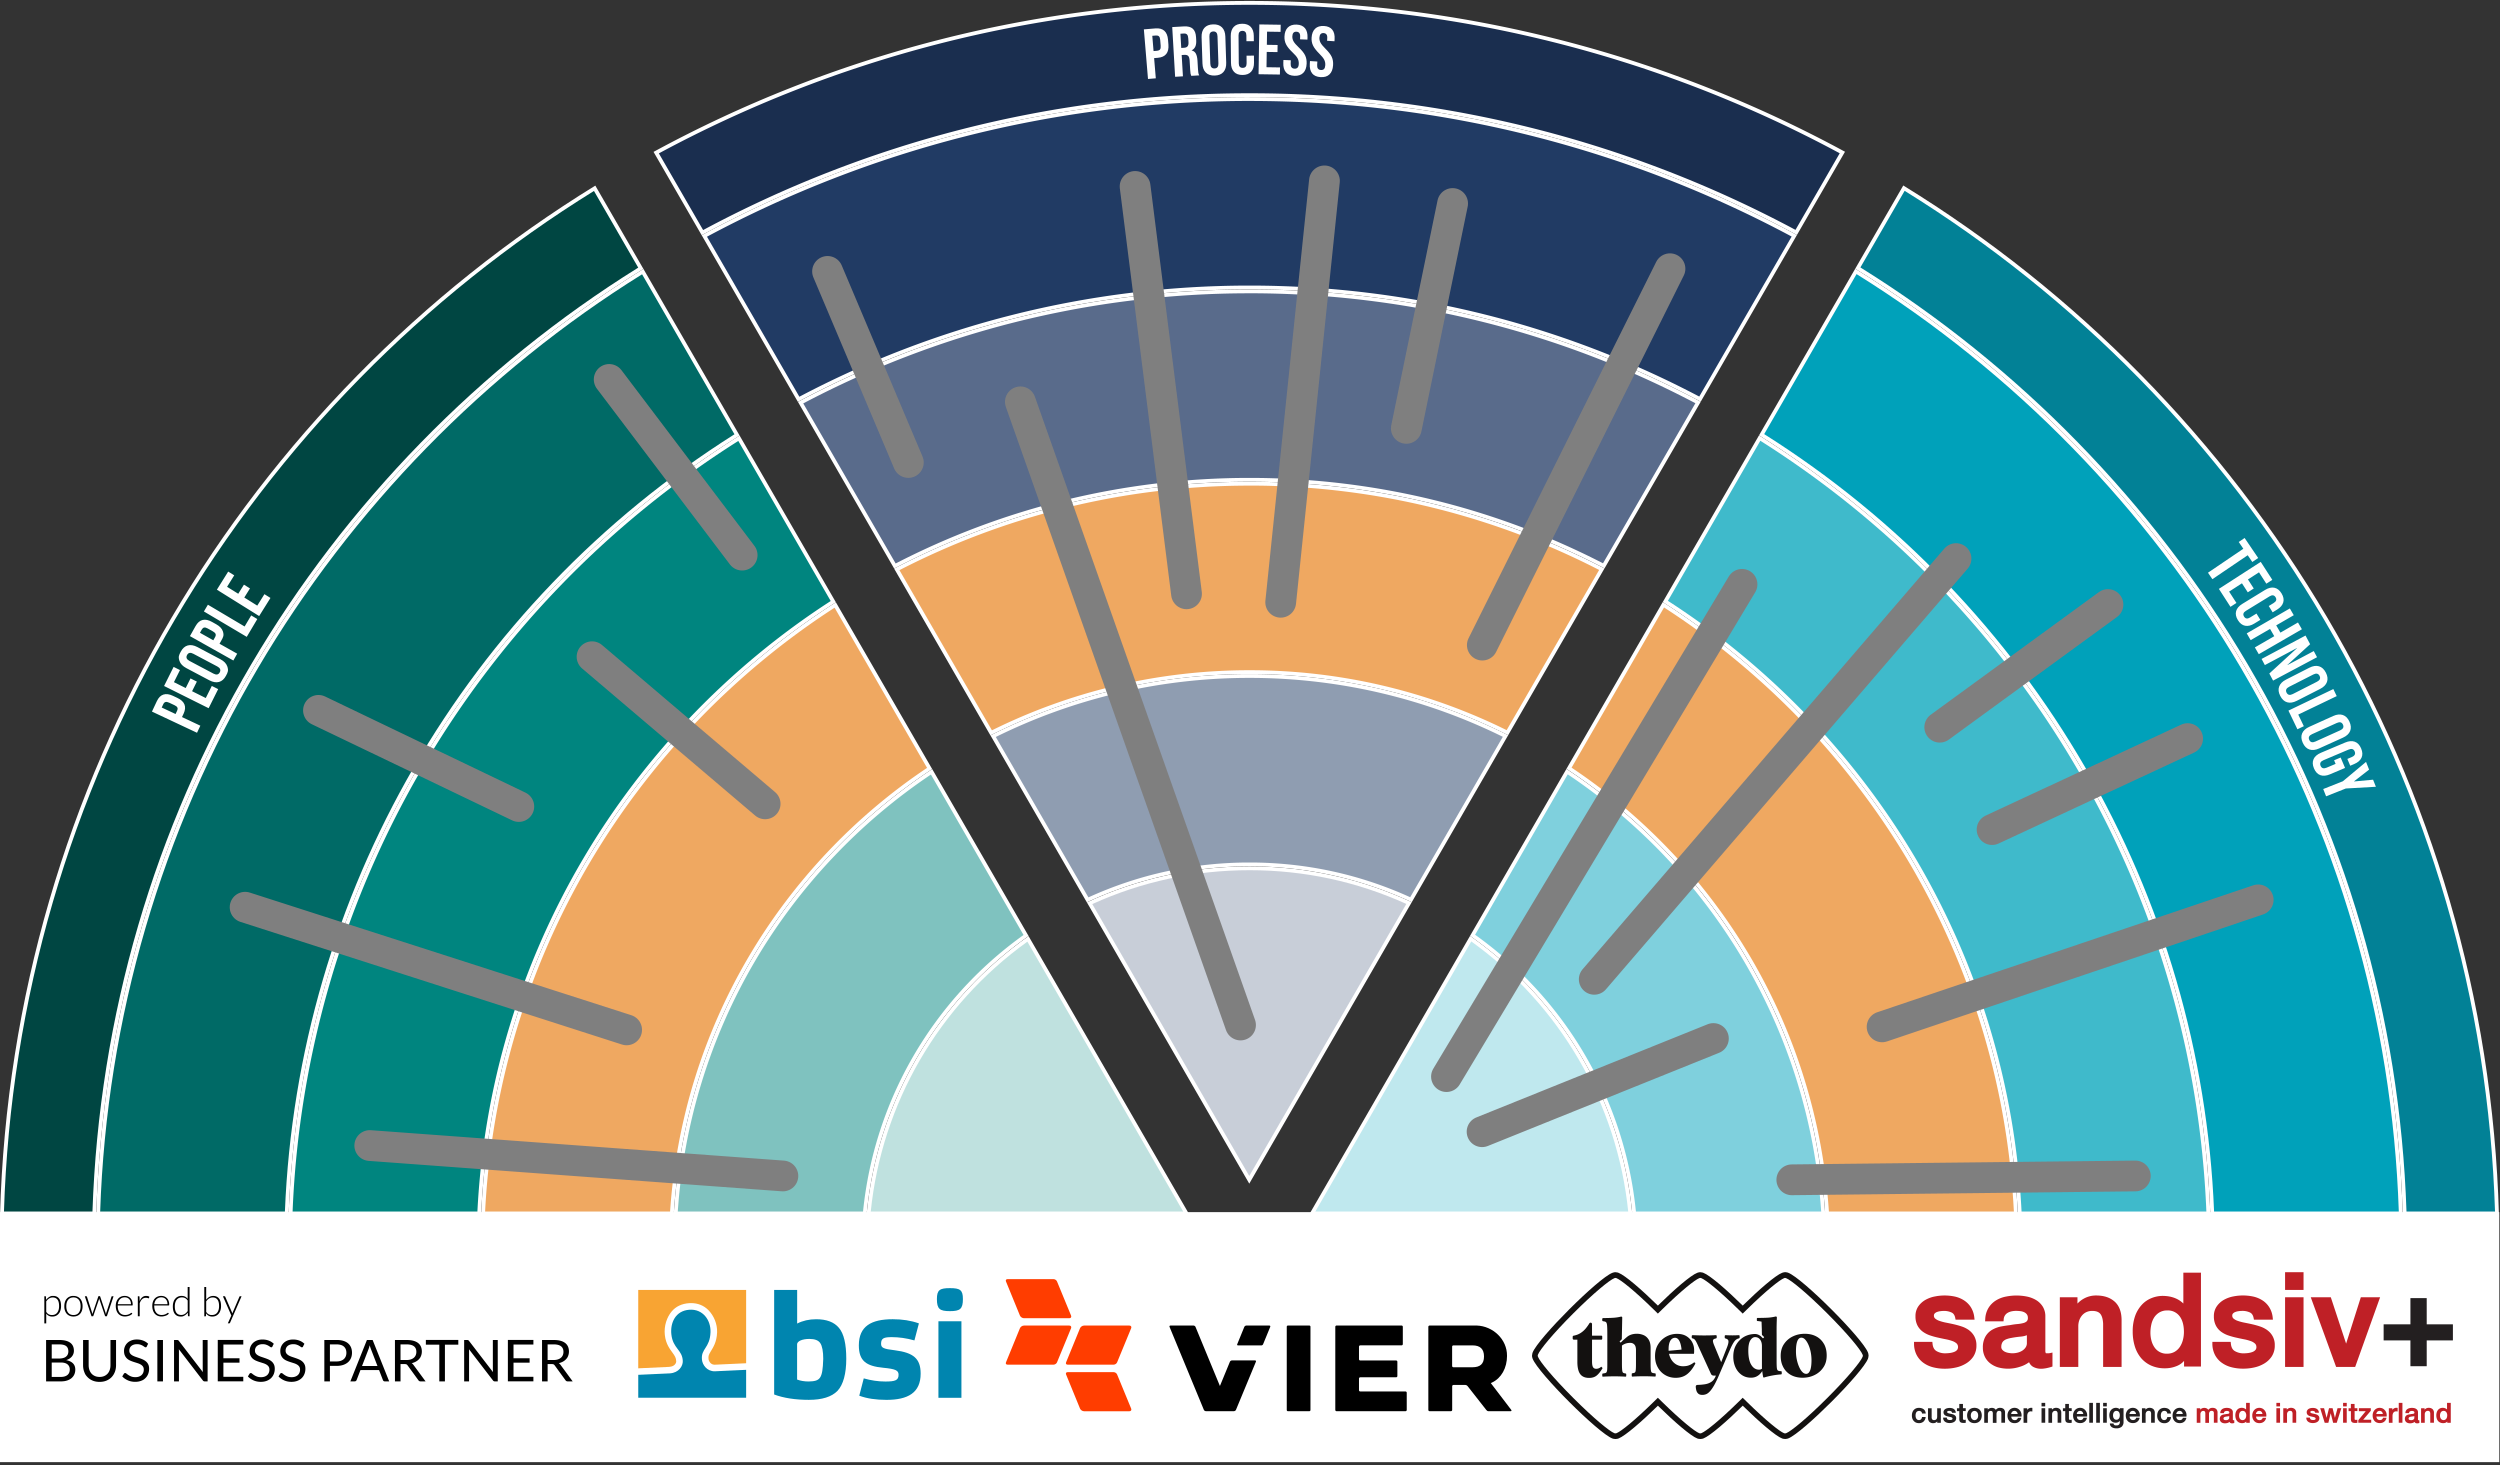 <svg xmlns="http://www.w3.org/2000/svg" id="Logo" viewBox="0 0 1300 762"><rect x="0" y="0" width="1300" height="762" fill="#333333" stroke="none"/><defs><style>.cls-5{fill-rule:evenodd}.cls-5,.cls-6{fill:#131110}.cls-9{fill:#231f20}.cls-13{fill:#0085af}.cls-16{fill:#efa861}.cls-18{fill:#fff}.cls-19{fill:#bf2026}</style></defs><g id="Layer_1-2" data-name="Layer 1-2"><path class="cls-18" d="M-.37 630.31h1300v130H-.37z"></path><path d="M341.24 79.37a645.6 645.6 0 0 1 146.27-57.43C540.21 8.38 594.79 1.5 649.73 1.5s109.5 6.88 162.2 20.45a646 646 0 0 1 146.1 57.35l-24 41.57a598.3 598.3 0 0 0-134.84-52.64C750.62 55.8 700.34 49.5 649.73 49.5s-100.96 6.31-149.56 18.76c-46.86 12-92.25 29.73-134.92 52.71l-24.02-41.6Z" style="fill:#1a2e4f"></path><path class="cls-18" d="M649.73 2.5c54.84 0 109.33 6.87 161.95 20.42 50.34 12.96 99.1 32.06 144.97 56.78l-23 39.84a599 599 0 0 0-134.21-52.27C750.79 54.82 700.42 48.5 649.73 48.5S548.6 54.82 499.92 67.29c-46.63 11.94-91.8 29.55-134.29 52.34l-23.02-39.87c45.91-24.75 94.73-43.88 145.14-56.85C540.37 9.37 594.87 2.5 649.72 2.5m0-2c-112.2 0-217.77 28.43-309.88 78.48l25.02 43.33c84.75-45.8 181.77-71.81 284.86-71.81S849.7 76.47 934.4 122.21l24.99-43.28.14.08s0-.02.01-.02C867.46 28.95 761.92.5 649.73.5z"></path><path d="M1250.41 631c-1.62-50.81-9.63-101.13-23.79-149.56-13.86-47.37-33.62-93-58.74-135.62-49.37-83.78-119.14-155.14-201.81-206.42l24-41.57c89.83 55.44 165.61 132.76 219.19 223.67a645.8 645.8 0 0 1 63.65 147.15c15.32 52.58 23.91 107.19 25.54 162.35z" style="fill:#028196"></path><path class="cls-18" d="M990.41 99.23c44.26 27.41 85.22 60.18 121.77 97.4 37.05 37.74 69.42 79.93 96.21 125.38 27.21 46.17 48.59 95.6 63.55 146.92 15.2 52.17 23.77 106.35 25.47 161.07h-46.03c-1.69-50.57-9.7-100.64-23.8-148.84-13.88-47.44-33.68-93.15-58.84-135.85-49.29-83.65-118.88-154.93-201.33-206.25l23-39.84m-.7-2.78-25 43.3c166.14 102.67 278.43 284.14 284.73 492.26h50.02c-6.33-226.63-128.69-424.21-309.76-535.56z"></path><path d="M1.03 631c1.63-55.14 10.21-109.74 25.52-162.31 14.97-51.39 36.37-100.89 63.6-147.12 53.54-90.89 129.28-168.21 219.06-223.66l24.01 41.59c-82.63 51.29-152.35 122.64-201.69 206.4-25.1 42.62-44.85 88.23-58.7 135.58-14.16 48.42-22.16 98.72-23.78 149.51H1.03Z" style="fill:#004642"></path><path class="cls-18" d="m308.87 99.31 23.01 39.86c-82.4 51.33-151.95 122.61-201.21 206.23-25.15 42.69-44.93 88.38-58.8 135.81C57.78 529.4 49.77 579.45 48.08 630H2.06c1.7-54.71 10.26-108.87 25.45-161.03 14.94-51.31 36.31-100.73 63.5-146.89 26.77-45.45 59.12-87.63 96.15-125.37 36.53-37.23 77.46-69.99 121.7-97.41m.7-2.78C128.59 207.89 6.33 405.44 0 632h50.02c6.3-208.05 118.51-389.46 284.56-492.15l-25.01-43.32Z"></path><path d="M366.25 122.7c42.52-22.88 87.74-40.55 134.42-52.5 48.44-12.41 98.59-18.7 149.06-18.7s100.56 6.28 148.96 18.67a596 596 0 0 1 134.34 52.43l-49.04 84.93c-71.66-37.97-152.64-58.04-234.26-58.04s-162.74 20.1-234.44 58.14l-49.04-84.94Z" style="fill:#213b64"></path><path class="cls-18" d="M649.73 52.5c50.35 0 100.39 6.27 148.71 18.64A595 595 0 0 1 931.65 123l-48.04 83.21a500 500 0 0 0-110.5-42.43C733 153.64 691.49 148.5 649.73 148.5s-83.34 5.15-123.48 15.3c-38.35 9.7-75.54 24-110.58 42.5l-48.04-83.21c42.18-22.61 87.01-40.08 133.28-51.93 48.36-12.39 98.42-18.67 148.81-18.67m0-2c-103.09 0-200.11 26.01-284.86 71.81l50.03 86.66c70.02-37.32 149.95-58.47 234.83-58.47s164.67 21.12 234.65 58.38l50.03-86.66C849.69 76.47 752.74 50.5 649.72 50.5Z"></path><path d="M51.06 631c1.62-50.61 9.59-100.71 23.7-148.95 13.8-47.19 33.49-92.66 58.51-135.13 49.17-83.46 118.65-154.57 200.97-205.68l49.03 84.93C242.91 314.5 155.45 465.71 149.11 631z" style="fill:#006a66"></path><path class="cls-18" d="m333.88 142.63 48.04 83.2c-139.9 88.4-227.14 239.23-233.77 404.16H52.09c1.69-50.17 9.64-99.84 23.63-147.67 13.78-47.11 33.43-92.5 58.41-134.9 48.91-83.03 117.95-153.81 199.76-204.79m.7-2.79C168.54 242.54 56.33 423.95 50.02 632h100.05c6.22-171.04 98.36-320.16 234.54-405.5l-50.03-86.66z"></path><path d="M1150.36 631c-6.34-165.37-93.86-316.63-234.33-404.94l49.03-84.93c82.37 51.1 151.89 122.22 201.09 205.7A596 596 0 0 1 1224.69 482c14.12 48.25 22.09 98.37 23.71 149h-98.05z" style="fill:#00a1ba"></path><path class="cls-18" d="M965.41 142.53c81.85 50.98 150.94 121.76 199.88 204.81 24.99 42.41 44.66 87.81 58.45 134.94 14 47.84 21.95 97.53 23.64 147.72h-96.06c-6.63-165.02-93.94-315.88-233.94-404.27zm-.7-2.79-50.03 86.65c136.28 85.32 228.49 234.49 234.71 405.61h100.05c-6.3-208.12-118.59-389.59-284.73-492.26"></path><path d="M151.11 631c6.33-164.58 93.4-315.13 233.15-403.1l49.05 84.96c-52.81 33.92-97.52 80.39-129.35 134.44-32.73 55.58-51.66 119.08-54.76 183.7z" style="fill:#00857f"></path><path class="cls-18" d="m383.92 229.3 48.05 83.23c-52.59 33.96-97.12 80.35-128.87 134.26a400.3 400.3 0 0 0-38.41 87.83c-9.28 30.89-14.81 62.97-16.44 95.38h-96.1c6.63-163.5 93.1-313.02 231.77-400.7m.69-2.8C248.43 311.83 156.29 460.95 150.07 632h100.09c6.1-134.04 78.17-250.87 184.5-318.81l-50.05-86.68Z"></path><path d="M416.29 209.37c71.4-37.86 152.1-57.87 233.44-57.87s161.91 19.98 233.26 57.77l-49.05 84.96c-56.49-29.27-120.17-44.73-184.21-44.73S521.88 265 465.34 294.32l-49.05-84.96Z" style="fill:#596b8b"></path><path class="cls-18" d="M649.73 152.5c41.43 0 82.61 5.1 122.4 15.16 37.96 9.59 74.78 23.73 109.48 42.02l-48.05 83.23a400.4 400.4 0 0 0-86.78-32.61c-31.57-7.83-64.22-11.79-97.04-11.79s-65.54 3.98-97.14 11.82a399.4 399.4 0 0 0-86.86 32.68l-48.05-83.23a495.3 495.3 0 0 1 109.56-42.09c39.82-10.07 81.03-15.18 122.5-15.18m0-2c-84.88 0-164.81 21.16-234.83 58.47l50.05 86.68c55.27-28.84 118.12-45.15 184.78-45.15s129.37 16.28 184.6 45.06l50.05-86.68c-69.97-37.26-149.84-58.38-234.65-58.38"></path><path d="M1050.26 631c-3.1-64.66-22.04-128.18-54.81-183.79-31.86-54.07-76.62-100.55-129.47-134.46l49.05-84.96c139.86 87.95 227 238.54 233.33 403.21z" style="fill:#3fbacb"></path><path class="cls-18" d="M915.37 229.19c138.77 87.67 225.31 237.23 231.94 400.81h-96.1c-1.63-32.43-7.16-64.53-16.46-95.43a400.4 400.4 0 0 0-38.44-87.86c-31.78-53.93-76.36-100.33-128.99-134.28l48.05-83.23m-.69-2.8-50.05 86.68C971.06 381 1043.19 497.89 1049.3 632h100.09c-6.22-171.12-98.43-320.29-234.71-405.61Z"></path><path class="cls-16" d="M251.21 631c3.1-64.26 21.92-127.41 54.48-182.69 31.66-53.75 76.12-99.97 128.63-133.72l49.09 85.02C445.49 424.8 413.27 458.8 390.2 498c-23.72 40.28-37.82 86.25-40.82 133z"></path><path class="cls-18" d="m433.98 316 48.09 83.3c-37.7 25.22-69.75 59.14-92.74 98.19a301 301 0 0 0-28.19 63.82c-6.86 22.24-11.13 45.34-12.7 68.69h-96.18c1.63-32.03 7.1-63.72 16.27-94.23a396.7 396.7 0 0 1 38.02-86.95c31.4-53.32 75.43-99.21 127.43-132.82m.68-2.82c-106.33 67.94-178.4 184.78-184.5 318.81h100.16c5.91-97.03 57.92-181.59 134.42-232.07z"></path><path class="cls-16" d="M950.09 631c-3-46.79-17.12-92.79-40.87-133.09-23.11-39.21-55.37-73.22-93.33-98.41l49.09-85.02c52.56 33.74 97.06 79.97 128.75 133.74 32.59 55.3 51.43 118.47 54.53 182.77h-98.17Z"></path><path class="cls-18" d="M865.32 315.89c52.04 33.61 96.12 79.5 127.55 132.84a396.6 396.6 0 0 1 38.06 86.98c9.18 30.53 14.65 62.24 16.28 94.28h-96.18c-1.57-23.37-5.84-46.48-12.72-68.74a300.3 300.3 0 0 0-28.23-63.86c-23.02-39.07-55.11-73-92.86-98.21l48.09-83.3m-.68-2.82-50.08 86.74c76.6 50.46 128.69 135.08 134.59 232.18h100.16c-6.11-134.11-78.24-251-184.67-318.92"></path><path class="cls-16" d="M466.34 296.06c56.24-29.16 119.63-44.56 183.39-44.56s127.02 15.37 183.21 44.46l-49.08 85.02c-41.89-20.89-87.01-31.48-134.13-31.48s-92.37 10.62-134.31 31.57z"></path><path class="cls-18" d="M649.73 252.5c32.5 0 64.83 3.93 96.08 11.68a396 396 0 0 1 85.74 32.2l-48.09 83.3a300.3 300.3 0 0 0-63.04-22.84c-23.02-5.53-46.81-8.33-70.69-8.33s-47.74 2.81-70.8 8.35a300.6 300.6 0 0 0-63.12 22.91l-48.09-83.29a395.7 395.7 0 0 1 85.82-32.26c31.28-7.77 63.64-11.7 96.18-11.7m0-2c-66.66 0-129.51 16.31-184.78 45.15l50.08 86.74c40.51-20.39 86.26-31.89 134.7-31.89s94.06 11.46 134.52 31.8l50.08-86.74c-55.23-28.78-118.01-45.06-184.6-45.06"></path><path d="M351.38 631c2.99-46.4 17-92.01 40.53-131.98 22.9-38.9 54.87-72.65 92.49-97.67l49.14 85.12c-47.77 33.89-78.28 86.47-83.87 144.53h-98.3z" style="fill:#7fc2bf"></path><path class="cls-18" d="m484.08 402.78 48.16 83.41c-47.33 33.9-77.64 86.13-83.46 143.81h-96.33a298 298 0 0 1 12.51-67.51 296.8 296.8 0 0 1 27.81-62.97c22.65-38.46 54.19-71.87 91.3-96.75m.67-2.85c-76.5 50.48-128.52 135.04-134.42 232.07H450.6c5.51-60.03 37.54-112.39 84.28-145.24l-50.13-86.83Z"></path><path d="M516.43 382.81c41.63-20.78 86.47-31.31 133.31-31.31s91.55 10.5 133.12 31.22l-49.15 85.13c-26.43-12.17-54.68-18.35-83.98-18.35s-57.68 6.2-84.16 18.43l-49.15-85.12z" style="fill:#8f9db1"></path><path class="cls-18" d="M649.73 352.5c23.57 0 47.04 2.77 69.76 8.22a296.6 296.6 0 0 1 61.97 22.42l-48.16 83.42c-26.32-11.98-54.43-18.06-83.57-18.06s-57.38 6.1-83.75 18.14l-48.16-83.41a296.5 296.5 0 0 1 62.05-22.49c22.75-5.47 46.25-8.24 69.86-8.24m0-2c-48.44 0-94.2 11.5-134.7 31.89l50.13 86.83c25.69-12 54.34-18.72 84.57-18.72s58.74 6.69 84.39 18.64l50.14-86.84c-40.46-20.33-86.15-31.8-134.52-31.8z"></path><path d="M849.78 631c-5.6-58.14-36.17-110.76-84.04-144.65l49.14-85.12c37.67 25.01 69.68 58.77 92.61 97.69 23.57 39.99 37.59 85.64 40.59 132.07h-98.3Z" style="fill:#7fd0dd"></path><path class="cls-18" d="M815.22 402.66c37.16 24.87 68.74 58.29 91.41 96.77a296.5 296.5 0 0 1 27.85 63.01c6.76 21.87 10.97 44.59 12.53 67.56h-96.33c-5.82-57.76-36.19-110.04-83.62-143.93l48.15-83.4m-.67-2.84-50.13 86.83c46.83 32.84 78.94 85.25 84.45 145.35h100.27c-5.91-97.1-58-181.72-134.59-232.18"></path><path d="m682.24 631 82.51-142.91C812 521.61 842.2 573.58 847.78 631z" style="fill:#bfe8ee"></path><path class="cls-18" d="M765.06 489.55c46.2 33.15 75.82 84.12 81.61 140.45h-162.7zm-.63-2.9L680.51 632h168.37c-5.51-60.11-37.62-112.51-84.45-145.35"></path><path d="M566.58 469.67c26.17-12.06 54.14-18.17 83.16-18.17s56.86 6.08 82.97 18.09L649.62 613.5z" style="fill:#c8ced8"></path><path class="cls-18" d="M649.73 452.5c28.43 0 55.86 5.9 81.56 17.54L649.62 611.5 568 470.12c25.75-11.7 53.24-17.62 81.74-17.62m0-2c-30.23 0-58.88 6.72-84.57 18.72l84.45 146.28 84.5-146.36c-25.64-11.95-54.23-18.64-84.39-18.64z"></path><path d="M451.69 631c5.58-57.34 35.72-109.27 82.86-142.79L616.99 631z" style="fill:#bfe1df"></path><path class="cls-18" d="M534.24 489.67 615.26 630H452.79c5.79-56.25 35.34-107.18 81.44-140.33m.63-2.9c-46.74 32.85-78.77 85.2-84.28 145.24h168.13zM1299.5 633v.03V632h-.03c0 .33.02.67.03 1M594.82 15.27l5.97-.5c2.02-.17 3.57.25 4.67 1.24 1.1 1 1.73 2.54 1.91 4.63l.21 2.54c.17 2.09-.2 3.72-1.12 4.88-.92 1.17-2.38 1.83-4.4 2l-1.92.16.88 10.51-4.06.34-2.15-25.81h.01Zm6.94 11.12c.66-.06 1.15-.28 1.45-.68s.42-1.04.34-1.92l-.25-3.06c-.07-.88-.29-1.5-.65-1.84s-.88-.48-1.54-.43l-1.92.16.66 7.93 1.92-.16zm7.79-12.31 6.02-.35c2.09-.12 3.65.27 4.67 1.19s1.58 2.38 1.7 4.4l.09 1.59c.16 2.69-.63 4.44-2.36 5.25v.07c1.01.24 1.74.8 2.2 1.69s.73 2.09.82 3.62l.27 4.54c.04.74.1 1.33.18 1.79.08.45.22.89.45 1.33l-4.14.24c-.17-.41-.29-.8-.37-1.16-.07-.37-.13-1.03-.19-1.99l-.28-4.73c-.07-1.18-.31-2-.72-2.44-.41-.45-1.08-.64-2.02-.59l-1.4.08.65 11.08-4.06.24-1.51-25.86Zm6.19 10.76c.81-.05 1.41-.29 1.79-.74s.54-1.16.49-2.14l-.12-1.99c-.05-.94-.26-1.6-.62-2s-.89-.58-1.61-.54l-1.85.11.43 7.39 1.48-.09zm11.29 12.9c-1.1-1.1-1.68-2.68-1.75-4.75l-.45-13.61c-.07-2.07.41-3.69 1.43-4.86s2.53-1.79 4.53-1.85 3.54.45 4.64 1.55 1.68 2.68 1.75 4.75l.45 13.61c.07 2.07-.41 3.69-1.43 4.86s-2.53 1.79-4.53 1.85-3.54-.45-4.64-1.55m6.54-4.77-.47-14.13c-.06-1.7-.79-2.53-2.19-2.48s-2.08.92-2.02 2.62l.47 14.13c.06 1.7.79 2.53 2.19 2.48s2.08-.92 2.02-2.62m8.12 4.39c-1.03-1.1-1.56-2.66-1.58-4.69l-.12-13.91c-.02-2.02.48-3.59 1.49-4.71s2.5-1.69 4.44-1.7c1.95-.02 3.44.53 4.47 1.63s1.56 2.66 1.58 4.69l.02 2.74-3.85.03-.03-3c-.01-1.6-.7-2.4-2.06-2.39s-2.03.82-2.01 2.42l.12 14.47c.01 1.58.7 2.36 2.06 2.35s2.03-.81 2.01-2.38l-.03-3.96 3.85-.03.03 3.66c.02 2.02-.48 3.59-1.49 4.71s-2.5 1.69-4.44 1.7c-1.95.02-3.44-.53-4.47-1.63zm13.17-24.66 11.1.17-.06 3.7-7.03-.11-.11 6.84 5.59.09-.06 3.7-5.59-.09-.12 7.95 7.03.11-.06 3.7-11.1-.17.41-25.9Zm13.79 24.85c-.97-1.16-1.41-2.79-1.33-4.88l.06-1.48 3.84.15-.07 1.77c-.07 1.68.6 2.54 2.01 2.6.69.03 1.22-.16 1.59-.55s.58-1.04.61-1.96c.04-1.08-.17-2.05-.63-2.89s-1.33-1.87-2.62-3.08c-1.62-1.54-2.74-2.93-3.35-4.15-.62-1.22-.9-2.58-.84-4.09.08-2.04.66-3.61 1.74-4.69s2.6-1.58 4.58-1.51q2.925.12 4.35 1.86c.95 1.16 1.39 2.79 1.31 4.88l-.04 1.07-3.84-.15.05-1.33c.04-.89-.11-1.54-.44-1.96s-.83-.64-1.49-.67q-2.04-.075-2.13 2.4c-.04.94.18 1.82.66 2.66.47.83 1.35 1.85 2.64 3.07 1.64 1.54 2.76 2.94 3.35 4.17s.86 2.66.79 4.29c-.08 2.12-.67 3.73-1.76 4.82s-2.64 1.6-4.63 1.52q-2.955-.12-4.41-1.86Zm13.66.59c-.94-1.18-1.34-2.82-1.21-4.91l.09-1.48 3.84.24-.11 1.77c-.1 1.67.54 2.56 1.95 2.64.69.04 1.23-.13 1.61-.51s.6-1.03.66-1.94c.07-1.08-.12-2.05-.56-2.91s-1.29-1.9-2.55-3.14c-1.58-1.58-2.67-2.99-3.26-4.23s-.84-2.6-.74-4.11c.13-2.04.74-3.59 1.85-4.65 1.1-1.05 2.64-1.52 4.61-1.4 1.94.12 3.38.77 4.31 1.96.93 1.18 1.32 2.82 1.19 4.91l-.07 1.07-3.84-.24.08-1.33c.06-.89-.08-1.54-.4-1.97s-.81-.66-1.48-.71c-1.35-.08-2.08.7-2.19 2.35-.06.94.14 1.82.59 2.67.45.84 1.31 1.89 2.57 3.13 1.61 1.58 2.69 3 3.26 4.25s.8 2.68.69 4.31c-.13 2.12-.76 3.71-1.88 4.78s-2.67 1.54-4.67 1.41c-1.97-.12-3.42-.78-4.36-1.96zm484.22 247.21-2.39-3.52 3.06-2.08 7.06 10.41-3.06 2.08-2.39-3.52-18.38 12.46-2.28-3.37zm9.05 6.83 6.02 9.33-3.11 2.01-3.81-5.91-5.75 3.71 3.03 4.69-3.11 2-3.03-4.69-6.68 4.31 3.81 5.91-3.11 2.01-6.02-9.33zm-12.81 25.63c.41-1.45 1.48-2.71 3.2-3.77l11.86-7.27c1.72-1.06 3.33-1.44 4.81-1.15s2.73 1.27 3.75 2.93 1.32 3.22.91 4.67-1.48 2.71-3.2 3.76l-2.33 1.43-2.01-3.28 2.55-1.57c1.37-.84 1.7-1.83.99-2.99s-1.75-1.32-3.11-.48l-12.33 7.56c-1.35.83-1.66 1.82-.95 2.97.71 1.16 1.74 1.32 3.08.5l3.38-2.07 2.01 3.28-3.12 1.91c-1.72 1.06-3.33 1.44-4.81 1.15s-2.73-1.27-3.75-2.93-1.32-3.22-.91-4.67zm27.95-1.42 2.04 3.52-9.13 5.28 2.19 3.78 9.13-5.28 2.04 3.52-22.42 12.97-2.04-3.52 10.09-5.84-2.19-3.78-10.09 5.84-2.04-3.52zm8.15 14.09 2.4 4.51-11.83 10.78.03.06 13.69-7.28 1.7 3.2-22.86 12.17-1.96-3.69 14.4-13.19-.03-.07-16.69 8.88-1.7-3.2 22.86-12.17zM1185.16 357c.53-1.46 1.72-2.66 3.56-3.6l12.13-6.18c1.85-.94 3.52-1.2 5.01-.76s2.69 1.54 3.6 3.32 1.09 3.4.56 4.86-1.72 2.66-3.56 3.6l-12.13 6.18c-1.85.94-3.52 1.2-5.01.77s-2.69-1.54-3.6-3.32-1.1-3.4-.56-4.86Zm7.09 3.9 12.6-6.41c1.52-.77 1.96-1.79 1.32-3.04s-1.72-1.49-3.23-.72l-12.6 6.41c-1.52.77-1.96 1.79-1.32 3.04s1.72 1.49 3.23.72m21.09-2.59 1.76 3.67-20.01 9.6 2.9 6.04-3.34 1.6-4.66-9.71zm-16.24 23.06c.6-1.43 1.84-2.58 3.73-3.43l12.41-5.61c1.89-.85 3.57-1.03 5.04-.53s2.62 1.66 3.44 3.48.94 3.45.34 4.88-1.84 2.58-3.73 3.43l-12.41 5.61c-1.89.85-3.57 1.03-5.04.53s-2.62-1.66-3.44-3.48-.94-3.45-.34-4.88m6.9 4.23 12.88-5.82c1.55-.7 2.04-1.69 1.46-2.97s-1.64-1.57-3.19-.87l-12.88 5.82c-1.55.7-2.04 1.69-1.46 2.97s1.64 1.57 3.19.87m-.95 9.15c.63-1.39 1.91-2.49 3.84-3.31l12.54-5.3c1.93-.82 3.61-.97 5.05-.45s2.54 1.68 3.31 3.5.84 3.42.21 4.81-1.91 2.5-3.84 3.31l-2.04.87-1.5-3.54 2.28-.96q2.355-.99 1.53-2.94c-.55-1.29-1.6-1.61-3.17-.95l-13.05 5.52c-1.55.65-2.04 1.63-1.5 2.92.55 1.29 1.59 1.62 3.14.96l4.67-1.97-.79-1.87 3.41-1.44 2.29 5.42-7.8 3.3c-1.93.82-3.62.97-5.05.45-1.44-.52-2.54-1.69-3.31-3.5-.77-1.82-.84-3.42-.21-4.81v-.02Zm15.27 11.48 12.02-10.05 1.59 4.03-7.82 6.08.03.07 9.86-.92 1.46 3.68-15.64.9-10.25 4.06-1.5-3.78 10.25-4.06ZM79.02 370.01l2.55-5.42c.86-1.83 2-2.97 3.41-3.42s3.07-.24 4.96.66l2.31 1.09c1.9.89 3.12 2.03 3.67 3.4.55 1.38.4 2.98-.46 4.81l-.82 1.74 9.54 4.49-1.73 3.68-23.44-11.02h.01Zm13.1-.46c.28-.6.33-1.13.13-1.59-.19-.46-.69-.88-1.5-1.25l-2.78-1.31c-.8-.38-1.44-.49-1.92-.35s-.86.52-1.14 1.12l-.82 1.74 7.2 3.38.82-1.74zm-6.8-12.84 4.96-9.93 3.31 1.65-3.14 6.29 6.12 3.06 2.49-5 3.31 1.65-2.49 5 7.12 3.55 3.14-6.29 3.31 1.65-4.96 9.93-23.18-11.56zm28.57-2.1c-1.5.41-3.16.12-5-.84l-12.03-6.37q-2.745-1.455-3.51-3.66c-.765-2.205-.29-3.09.64-4.85s2.15-2.85 3.65-3.26 3.16-.12 5 .84l12.03 6.37q2.745 1.455 3.51 3.66c.765 2.205.29 3.09-.64 4.85-.93 1.77-2.15 2.85-3.65 3.26m-.89-8.05-12.49-6.61c-1.5-.8-2.58-.57-3.24.67s-.24 2.26 1.27 3.06l12.49 6.61c1.5.79 2.58.57 3.24-.67s.23-2.26-1.27-3.06m-14.24-15.78 2.94-5.23c.99-1.76 2.21-2.82 3.65-3.17s3.08-.01 4.9 1.02l2.23 1.25q2.745 1.545 3.42 3.66c.675 2.115.18 3-.81 4.76l-.94 1.68 9.19 5.17-1.99 3.55-22.58-12.69zm13.1.48c.33-.58.41-1.11.25-1.58s-.62-.93-1.4-1.36l-2.68-1.5c-.77-.44-1.4-.6-1.89-.49s-.89.45-1.22 1.04l-.94 1.68 6.94 3.9.94-1.68Zm-5.83-13.31 2.08-3.5 19.09 11.33 3.42-5.76 3.18 1.89-5.49 9.26-22.28-13.21Zm6.75-11.31 5.88-9.42 3.14 1.96-3.72 5.96 5.81 3.62 2.96-4.74 3.14 1.96-2.96 4.74 6.75 4.21 3.72-5.96 3.14 1.96-5.88 9.42-21.97-13.71Z"></path><path d="M23.05 688.14v-14.09h.54c.09 0 .16.02.22.06s.09.11.09.2l.09 1.61q.69-.945 1.62-1.5c.93-.555 1.31-.55 2.08-.55 1.28 0 2.28.44 2.99 1.33s1.07 2.21 1.07 3.99q0 1.14-.3 2.13c-.3.99-.49 1.23-.87 1.72-.38.48-.86.87-1.42 1.15s-1.21.42-1.94.42-1.32-.13-1.84-.39-.96-.64-1.34-1.15v5.08h-.99Zm4.36-13.46c-.69 0-1.32.18-1.88.54s-1.06.86-1.49 1.5v5.46c.4.6.84 1.02 1.32 1.27s1.04.37 1.66.37 1.15-.11 1.61-.33.85-.54 1.16-.95.54-.9.7-1.46c.16-.57.24-1.19.24-1.88 0-1.55-.28-2.69-.85-3.42s-1.39-1.09-2.46-1.09h-.01Zm10.79-.8c.75 0 1.41.13 2 .38s1.09.62 1.49 1.08c.4.47.71 1.03.93 1.69.21.66.32 1.4.32 2.21s-.11 1.55-.32 2.21q-.315.99-.93 1.68c-.4.47-.9.83-1.49 1.08s-1.26.38-2 .38-1.41-.12-2-.38q-.885-.375-1.5-1.08t-.93-1.68c-.315-.975-.32-1.39-.32-2.21s.11-1.55.32-2.21.52-1.22.93-1.69q.615-.705 1.5-1.08c.885-.375 1.26-.38 2-.38m0 9.93c.62 0 1.16-.11 1.63-.32.46-.21.85-.52 1.16-.92s.54-.88.7-1.44c.15-.56.23-1.19.23-1.89s-.08-1.32-.23-1.88c-.15-.57-.39-1.05-.7-1.45s-.7-.71-1.16-.93-1.01-.32-1.63-.32-1.16.11-1.63.32c-.46.22-.85.53-1.16.93s-.54.88-.7 1.45c-.16.56-.24 1.19-.24 1.88s.08 1.33.24 1.89.39 1.04.7 1.44.7.7 1.16.92c.46.21 1.01.32 1.63.32m5.89-9.76h.76c.1 0 .18.03.24.08s.1.11.13.17l2.63 8.21c.05.16.09.31.11.46s.06.29.08.44c.03-.15.07-.29.12-.44.04-.15.09-.3.15-.46l2.79-8.29c.05-.15.15-.23.29-.23h.41c.15 0 .25.08.3.23l2.75 8.29c.1.31.19.62.25.91.03-.15.06-.29.09-.45.03-.15.07-.3.13-.46l2.64-8.21c.06-.17.17-.25.36-.25h.73l-3.48 10.41h-.73c-.11 0-.19-.07-.24-.22l-2.86-8.45c-.04-.1-.07-.21-.09-.31s-.05-.21-.07-.31c-.02.1-.04.21-.07.31-.02.1-.05.21-.09.31l-2.89 8.45c-.04.15-.13.22-.25.22h-.7l-3.48-10.41zm20.81-.17c.59 0 1.13.1 1.63.3s.93.5 1.3.88c.37.39.65.86.86 1.43.21.56.31 1.21.31 1.95 0 .15-.02.26-.07.31-.05.06-.12.08-.21.08h-7.51v.2c0 .78.09 1.47.27 2.06s.44 1.09.77 1.49.74.7 1.21.91 1 .3 1.59.3c.52 0 .98-.06 1.36-.17s.71-.24.97-.39c.26-.14.47-.27.62-.39s.27-.17.33-.17c.09 0 .16.04.21.1l.27.33c-.17.21-.39.4-.66.59-.28.18-.58.34-.92.46-.34.13-.7.23-1.09.31s-.78.12-1.17.12c-.71 0-1.36-.12-1.95-.37s-1.09-.61-1.51-1.08-.74-1.05-.97-1.74-.34-1.47-.34-2.36c0-.75.11-1.44.32-2.07s.52-1.17.92-1.63.89-.81 1.47-1.07 1.24-.39 1.98-.39h.01Zm.02.74c-.54 0-1.02.08-1.44.25s-.79.41-1.1.72-.56.69-.75 1.13-.32.93-.38 1.48h6.85c0-.56-.08-1.06-.23-1.5s-.37-.82-.65-1.12c-.28-.31-.61-.54-1-.71s-.82-.25-1.29-.25Zm6.75 9.84v-10.41h.52c.12 0 .2.02.26.07s.08.13.09.25l.08 2.2c.33-.84.78-1.5 1.34-1.98s1.24-.72 2.06-.72c.31 0 .6.03.87.1.26.07.52.16.75.29l-.14.69c-.02.11-.09.17-.21.17-.04 0-.1-.01-.18-.04s-.17-.06-.29-.09a3 3 0 0 0-.42-.09 3.4 3.4 0 0 0-.58-.04c-.79 0-1.44.24-1.94.73-.51.49-.92 1.19-1.23 2.11v6.77h-.99.01Zm12.22-10.58c.59 0 1.13.1 1.63.3s.93.5 1.3.88c.37.39.65.86.86 1.43.21.56.31 1.21.31 1.95 0 .15-.02.26-.07.31-.05.06-.12.08-.21.08H80.2v.2c0 .78.09 1.47.27 2.06s.44 1.09.77 1.49.74.7 1.21.91 1 .3 1.59.3c.52 0 .98-.06 1.36-.17s.71-.24.97-.39c.26-.14.47-.27.62-.39s.27-.17.33-.17c.09 0 .16.04.21.1l.27.33c-.17.21-.39.4-.66.59-.28.18-.58.34-.92.46-.34.13-.7.23-1.09.31s-.78.12-1.17.12c-.71 0-1.36-.12-1.95-.37s-1.09-.61-1.51-1.08-.74-1.05-.97-1.74-.34-1.47-.34-2.36c0-.75.11-1.44.32-2.07s.52-1.17.92-1.63.89-.81 1.47-1.07 1.24-.39 1.98-.39h.01Zm.02.74c-.54 0-1.02.08-1.44.25s-.79.41-1.1.72-.56.69-.75 1.13-.32.93-.38 1.48h6.85c0-.56-.08-1.06-.23-1.5s-.37-.82-.65-1.12c-.28-.31-.61-.54-1-.71s-.82-.25-1.29-.25Zm14.13 9.84q-.255 0-.3-.27l-.1-1.64q-.69.945-1.62 1.5c-.93.555-1.31.55-2.08.55-1.28 0-2.27-.44-2.99-1.33s-1.07-2.21-1.07-3.99q0-1.14.3-2.13c.3-.99.49-1.23.88-1.72.39-.48.86-.87 1.42-1.14.56-.28 1.21-.42 1.94-.42s1.32.13 1.83.39.96.64 1.34 1.15v-6.17h.99v15.22h-.55zm-3.82-.67c.69 0 1.32-.18 1.88-.53s1.06-.85 1.5-1.49v-5.49c-.41-.59-.85-1.01-1.34-1.26s-1.04-.37-1.65-.37-1.15.11-1.61.33-.85.54-1.16.95-.54.9-.7 1.46-.24 1.19-.24 1.88c0 1.55.29 2.69.86 3.42s1.39 1.09 2.46 1.09Zm12.01.67v-15.22h.99v6.63c.47-.61 1-1.1 1.61-1.45s1.29-.53 2.05-.53c1.28 0 2.27.44 2.99 1.32s1.07 2.21 1.07 3.98q0 1.14-.3 2.13c-.2.66-.49 1.23-.88 1.72s-.86.87-1.42 1.15-1.21.42-1.94.42-1.35-.14-1.88-.42c-.52-.28-.97-.7-1.35-1.25l-.06 1.28c-.02.17-.11.26-.28.26h-.6zm4.37-9.78c-.69 0-1.32.18-1.88.53-.56.36-1.06.85-1.5 1.49v5.49q.6.9 1.32 1.26c.72.36 1.04.36 1.67.36s1.15-.11 1.61-.33.85-.54 1.16-.95.54-.9.7-1.46.24-1.19.24-1.88c0-1.55-.29-2.69-.86-3.42s-1.39-1.09-2.46-1.09m9.03 13.13c-.04.1-.1.18-.16.24s-.16.09-.29.09h-.71l1.83-4.07-4.4-10.02h.83c.1 0 .19.03.25.08s.1.11.13.17l3.5 8.1c.04.1.08.21.11.32l.09.33c.03-.11.07-.22.11-.33s.08-.21.12-.32l3.46-8.1q.045-.12.15-.18c.06-.05.13-.07.21-.07h.76l-5.98 13.76Zm-95.66 30.52V696.8h6.87q1.98 0 3.42.39c.96.26 1.74.63 2.36 1.11s1.07 1.07 1.37 1.77.44 1.48.44 2.35a4.63 4.63 0 0 1-1 2.9c-.34.42-.76.8-1.26 1.13-.51.33-1.1.6-1.78.81 1.57.31 2.76.88 3.56 1.7s1.2 1.9 1.2 3.25c0 .91-.17 1.74-.5 2.49-.34.75-.83 1.4-1.47 1.94-.65.54-1.44.96-2.37 1.25-.94.3-2.01.44-3.21.44zm2.92-11.89h3.85q1.23 0 2.13-.27c.9-.27 1.1-.43 1.5-.75s.69-.71.88-1.16c.19-.46.29-.95.29-1.5 0-1.26-.38-2.19-1.14-2.78s-1.94-.89-3.55-.89H26.9v7.35zm0 2.07v7.5h4.66c.83 0 1.55-.09 2.14-.29.6-.19 1.09-.46 1.47-.8s.67-.76.85-1.23.27-1 .27-1.57c0-1.11-.39-1.99-1.18-2.64s-1.98-.97-3.57-.97zm24.89 7.5c.89 0 1.69-.15 2.39-.45s1.29-.72 1.78-1.26.86-1.19 1.11-1.94c.26-.75.38-1.58.38-2.48v-13.09h2.9v13.09c0 1.24-.2 2.39-.59 3.46-.4 1.06-.96 1.98-1.7 2.76s-1.64 1.38-2.7 1.83c-1.06.44-2.25.66-3.58.66s-2.51-.22-3.58-.66q-1.59-.66-2.7-1.83c-1.11-1.17-1.31-1.7-1.71-2.76s-.59-2.21-.59-3.46v-13.09h2.9v13.07c0 .9.13 1.73.38 2.48.26.75.63 1.4 1.11 1.94s1.08.96 1.79 1.27 1.5.46 2.4.46Zm24.6-15.85c-.09.15-.19.26-.29.34s-.23.11-.39.11c-.17 0-.37-.08-.59-.25-.23-.17-.51-.36-.86-.56-.35-.21-.76-.39-1.25-.56s-1.07-.26-1.77-.26c-.65 0-1.23.09-1.73.26-.5.18-.92.41-1.25.71-.34.3-.59.65-.76 1.06s-.26.84-.26 1.31c0 .6.15 1.1.44 1.5.3.4.69.73 1.17 1.01.49.28 1.04.52 1.65.73.62.21 1.25.42 1.89.64.65.22 1.28.47 1.89.74.62.28 1.17.62 1.65 1.04.49.42.88.94 1.17 1.55.3.61.44 1.36.44 2.25 0 .94-.16 1.83-.48 2.65q-.48 1.245-1.41 2.16c-.93.915-1.37 1.09-2.27 1.44s-1.92.53-3.06.53c-1.39 0-2.66-.25-3.81-.76s-2.13-1.19-2.94-2.05l.84-1.38c.08-.11.18-.2.29-.28s.24-.11.38-.11c.21 0 .45.11.72.34s.61.47 1.01.74c.41.27.9.52 1.47.74.58.22 1.28.34 2.11.34.69 0 1.31-.1 1.85-.29s1-.46 1.37-.8c.38-.35.66-.76.86-1.24s.3-1.02.3-1.61c0-.65-.15-1.18-.44-1.6-.3-.42-.68-.76-1.16-1.04s-1.03-.52-1.65-.71q-.93-.3-1.89-.6c-.65-.21-1.28-.44-1.89-.71-.62-.27-1.16-.62-1.65-1.05-.48-.43-.87-.97-1.16-1.62-.3-.65-.44-1.45-.44-2.4 0-.76.15-1.5.44-2.21.3-.71.72-1.34 1.28-1.89s1.25-.99 2.08-1.32 1.78-.5 2.85-.5c1.2 0 2.3.19 3.29.57s1.86.93 2.6 1.65l-.71 1.38h.07Zm8.36 18.17h-2.92V696.8h2.92zm7.85-21.44c.13.07.27.2.43.4l12.47 16.23c-.03-.26-.05-.51-.06-.76s-.02-.48-.02-.71V696.8h2.55v21.53h-1.47c-.23 0-.42-.04-.58-.12s-.31-.22-.46-.41l-12.46-16.21c.02.25.03.5.05.74 0 .24.01.46.01.66v15.34H90.5V696.8H92c.26 0 .45.03.58.1Zm33.91-.1v2.37h-10.34v7.15h8.37v2.28h-8.37v7.35h10.34v2.37h-13.27v-21.53h13.27Zm15.22 3.37c-.09.15-.19.26-.29.34s-.23.11-.39.11c-.17 0-.37-.08-.59-.25-.23-.17-.51-.36-.86-.56-.35-.21-.76-.39-1.25-.56s-1.07-.26-1.77-.26c-.65 0-1.23.09-1.73.26-.5.18-.92.41-1.25.71-.34.3-.59.65-.76 1.06s-.26.84-.26 1.31c0 .6.15 1.1.44 1.5.3.4.69.73 1.17 1.01.49.28 1.04.52 1.65.73.62.21 1.25.42 1.89.64.65.22 1.28.47 1.89.74.62.28 1.17.62 1.65 1.04.49.42.88.94 1.17 1.55.3.61.44 1.36.44 2.25 0 .94-.16 1.83-.48 2.65a6 6 0 0 1-1.41 2.16c-.62.61-1.37 1.09-2.27 1.44s-1.92.53-3.06.53c-1.39 0-2.66-.25-3.81-.76s-2.13-1.19-2.94-2.05l.84-1.38c.08-.11.18-.2.29-.28s.24-.11.38-.11c.21 0 .45.11.72.34s.61.47 1.01.74c.41.27.9.52 1.47.74.58.22 1.28.34 2.11.34.69 0 1.31-.1 1.85-.29s1-.46 1.37-.8c.38-.35.66-.76.86-1.24s.3-1.02.3-1.61c0-.65-.15-1.18-.44-1.6-.3-.42-.68-.76-1.16-1.04s-1.03-.52-1.65-.71q-.93-.3-1.89-.6c-.65-.21-1.28-.44-1.89-.71-.62-.27-1.16-.62-1.65-1.05-.48-.43-.87-.97-1.16-1.62-.3-.65-.44-1.45-.44-2.4 0-.76.15-1.5.44-2.21.3-.71.72-1.34 1.28-1.89s1.25-.99 2.08-1.32 1.78-.5 2.85-.5c1.2 0 2.3.19 3.29.57s1.86.93 2.6 1.65l-.71 1.38h.07Zm15.93 0c-.09.15-.19.26-.29.34s-.23.11-.39.11c-.17 0-.37-.08-.59-.25-.23-.17-.51-.36-.86-.56-.35-.21-.76-.39-1.25-.56s-1.07-.26-1.77-.26c-.65 0-1.23.09-1.73.26-.5.18-.92.41-1.25.71-.34.3-.59.65-.76 1.06s-.26.84-.26 1.31c0 .6.15 1.1.44 1.5.3.4.69.73 1.17 1.01.49.28 1.04.52 1.65.73.62.21 1.25.42 1.89.64.65.22 1.28.47 1.89.74.62.28 1.17.62 1.65 1.04.49.42.88.94 1.17 1.55.3.61.44 1.36.44 2.25 0 .94-.16 1.83-.48 2.65a6 6 0 0 1-1.41 2.16c-.62.61-1.37 1.09-2.27 1.44s-1.92.53-3.06.53c-1.39 0-2.66-.25-3.81-.76s-2.13-1.19-2.94-2.05l.84-1.38c.08-.11.18-.2.29-.28s.24-.11.38-.11c.21 0 .45.11.72.34s.61.47 1.01.74c.41.27.9.52 1.47.74.58.22 1.28.34 2.11.34.69 0 1.31-.1 1.85-.29s1-.46 1.37-.8c.38-.35.66-.76.86-1.24s.3-1.02.3-1.61c0-.65-.15-1.18-.44-1.6-.3-.42-.68-.76-1.16-1.04s-1.03-.52-1.65-.71q-.93-.3-1.89-.6c-.65-.21-1.28-.44-1.89-.71-.62-.27-1.16-.62-1.65-1.05-.48-.43-.87-.97-1.16-1.62-.3-.65-.44-1.45-.44-2.4 0-.76.15-1.5.44-2.21.3-.71.72-1.34 1.28-1.89s1.25-.99 2.08-1.32 1.78-.5 2.85-.5c1.2 0 2.3.19 3.29.57s1.86.93 2.6 1.65l-.71 1.38h.07Zm13.9 10.11v8.05h-2.9v-21.53h6.36c1.36 0 2.55.16 3.55.47 1.01.32 1.84.76 2.5 1.35s1.15 1.28 1.48 2.1.49 1.74.49 2.75-.18 1.92-.53 2.75-.86 1.55-1.54 2.15q-1.02.9-2.52 1.41c-1 .34-2.15.5-3.44.5h-3.46Zm0-2.31h3.46c.83 0 1.57-.11 2.2-.33.64-.22 1.17-.53 1.6-.92s.76-.87.98-1.42.33-1.16.33-1.82c0-1.37-.42-2.44-1.27-3.22-.85-.77-2.13-1.16-3.84-1.16h-3.46zm30.8 10.37h-2.25c-.26 0-.47-.07-.63-.2s-.28-.29-.36-.5l-2.01-5.2h-9.66l-2.01 5.2q-.105.27-.36.48t-.63.21h-2.25l8.61-21.53h2.96l8.61 21.53h-.02Zm-14.11-7.99h8.04l-3.38-8.76c-.22-.54-.44-1.22-.65-2.03-.11.41-.22.79-.32 1.13-.11.35-.21.65-.31.91zm20.03-1v8.99h-2.9V696.8h6.09c1.36 0 2.54.14 3.53.41.99.28 1.81.67 2.46 1.19s1.12 1.15 1.44 1.89c.31.74.47 1.56.47 2.47q0 1.14-.36 2.13c-.36.99-.59 1.25-1.04 1.78-.46.53-1.01.97-1.67 1.34s-1.4.65-2.23.84c.36.21.68.52.96.92l6.28 8.55h-2.58c-.53 0-.92-.21-1.17-.62l-5.59-7.69c-.17-.24-.36-.41-.56-.52s-.5-.16-.9-.16h-2.23Zm0-2.12h3.05c.85 0 1.6-.1 2.25-.31s1.19-.5 1.62-.87c.44-.38.76-.82.98-1.34s.33-1.1.33-1.73c0-1.28-.42-2.25-1.27-2.9s-2.11-.98-3.78-.98h-3.19v8.13zm30.04-10.43v2.45h-6.96v19.08h-2.92v-19.08h-6.99v-2.45zm5.15.1c.13.07.27.2.43.4l12.47 16.23c-.03-.26-.05-.51-.06-.76s-.02-.48-.02-.71V696.8h2.55v21.53h-1.47c-.23 0-.42-.04-.58-.12s-.31-.22-.46-.41l-12.46-16.21c.02.25.03.5.05.74v16h-2.55V696.8h1.5c.26 0 .45.03.58.1h.01Zm33.9-.1v2.37h-10.34v7.15h8.37v2.28h-8.37v7.35h10.34v2.37h-13.27v-21.53h13.27Zm7.4 12.55v8.99h-2.9V696.8h6.09c1.36 0 2.54.14 3.53.41.99.28 1.81.67 2.46 1.19s1.12 1.15 1.44 1.89c.31.74.47 1.56.47 2.47q0 1.14-.36 2.13c-.36.99-.59 1.25-1.04 1.78-.46.53-1.01.97-1.67 1.34s-1.4.65-2.23.84c.36.21.68.52.96.92l6.28 8.55h-2.58c-.53 0-.92-.21-1.17-.62l-5.59-7.69c-.17-.24-.36-.41-.56-.52s-.5-.16-.9-.16h-2.23Zm0-2.12h3.05c.85 0 1.6-.1 2.25-.31s1.19-.5 1.62-.87c.44-.38.76-.82.98-1.34s.33-1.1.33-1.73c0-1.28-.42-2.25-1.27-2.9s-2.11-.98-3.78-.98h-3.19v8.13z"></path><path d="m407.1 611.5-214.82-15.82m133.57-60.15-198.39-63.77m142.32-52.38-104.17-49.99m232.26 48.6-90-76.49m78.05-52.84-69.14-91.35m155.56 43.18-42.01-99.36M645.07 533 530.6 208.96m86.39 99.82L590.25 96.95m75.71 216.23 22.75-219.12m42.58 128.69 24.07-116.93m15.45 229.63 97.58-195.71M752.17 559.83l153.68-255.97m-76.84 205.38 188.12-218.77m-8.46 87.67 87.47-63.78m-60.26 117.02 101.69-47.31M770.68 588.49l120.28-48.46m87.73-6.07 195.57-66.03M931.74 613.5l178.63-2" style="fill:none;stroke:#7f7f7f;stroke-linecap:round;stroke-width:16px"></path><path class="cls-13" d="M436.25 690.49c2.57 3.03 3.81 8.38 3.81 16.07s-1.56 13.52-4.58 16.7c-3.03 3.1-8 4.66-14.91 4.66s-13.13-.93-18.01-2.79v-54.36h11.96v17.48c2.87-1.48 6.21-2.25 9.86-2.25 5.44 0 9.39 1.48 11.88 4.51h-.01Zm-8.16 16.3c0-4.11-.55-6.92-1.56-8.38-1.01-1.48-2.87-2.17-5.67-2.17-3.65 0-6.37 1.17-6.37 2.79v18.33c1.78.69 3.81 1.01 6.05 1.01 5.91-.16 7.22-1.32 7.53-11.57h.01Zm47.38-9.78c-4.11-1.17-8.08-1.7-11.72-1.7-4.11 0-5.59.55-5.59 3.42 0 2.1 1.09 2.71 7.22 3.42 9.55 1.24 13.36 4.27 13.36 12.12 0 10.02-6.68 13.66-17.79 13.66-5.44 0-10.18-.69-14.13-2.17l2.33-9.01c3.81 1.09 7.53 1.64 11.27 1.64 5.04 0 6.84-.62 6.84-3.5 0-2.25-1.48-3.03-7.93-3.65-8.93-.85-12.73-3.58-12.73-11.65 0-10.02 6.52-13.6 17.63-13.6 4.96 0 9.47.69 13.6 2.17l-2.33 8.86h-.01Zm18.48-15.22c-5.28 0-6.76-1.09-6.76-6.29 0-4.74 1.48-5.67 6.76-5.67s6.76.93 6.76 5.67c0 5.2-1.48 6.29-6.76 6.29m5.99 5.28v39.77h-11.96v-39.77z"></path><path d="M348.11 710.75c2.75-.18 3.56-2.02 3.52-2.88-.08-1.89-.73-2.76-1.82-4.31-1.43-2.03-3.59-4.6-4.1-9.37-.51-4.74 1.05-9.24 3.56-12.24 2.17-2.59 5.31-4.05 9.04-4.3.34-.03.68-.04 1.01-.04 3.58 0 6.73 1.26 9.12 3.73 2.74 2.83 4.61 7.06 4.45 11.5-.18 5.19-2.16 7.95-3.33 9.93-.92 1.56-1.32 2.2-1.13 4.01.07.56.83 2.87 3.14 2.87h.07l16.35-.76v-38.13h-56.11v40.77c12.65-.59 15.52-.72 16.22-.76v-.03Z" style="fill:#f8a433"></path><path class="cls-13" d="M387.99 726.85v-14.54l-16.24.76c-4.24.1-6.45-3.48-6.72-5.91-.67-6.01 4.14-6 4.43-14.44.22-6.27-3.98-12.13-10.93-11.66-7.41.5-10.05 6.97-9.43 12.76.81 7.53 5.7 7.94 5.95 13.9.1 2.57-1.99 6.1-6.71 6.43.04 0-12.16.56-16.45.76v11.92H388Z"></path><path d="M652.59 707.4c.43 0 .64.33.48.71l-10.36 24.99c-.16.4-.64.71-1.07.71h-14.57c-.43 0-.91-.31-1.07-.71l-17.83-43.11c-.16-.4.06-.71.48-.71h11.95c.43 0 .91.31 1.07.71l12.69 30.73 5.19-12.6c.16-.4.64-.71 1.07-.71h11.93m7.51-18.13h-11.95c-.43 0-.91.33-1.07.71l-3.69 9.02c-.13.34.04.6.4.6h12.17c.36 0 .76-.27.89-.6l3.71-9.02c.16-.39-.04-.71-.48-.71m47.29 34.28c-.36 0-.65-.3-.65-.65v-6.07c0-.36.3-.65.65-.65h18.66c.36 0 .65-.3.65-.65v-7.44c0-.36-.3-.65-.65-.65h-18.66c-.36 0-.65-.3-.65-.65v-6.56c0-.36.3-.65.65-.65h21.49c.36 0 .65-.3.65-.65v-9.02c0-.36-.3-.65-.65-.65h-33.81c-.36 0-.65.3-.65.65v43.26c0 .36.3.65.65.65h35.85c.36 0 .65-.3.65-.65v-8.97c0-.36-.28-.65-.65-.65zv.04Zm-38.21-33.69v43.36c0 .33.27.6.6.6h11.13c.33 0 .6-.27.6-.6v-43.36c0-.33-.27-.6-.6-.6h-11.13c-.33 0-.6.27-.6.6m116.79 43.31c.16.22.06.65-.36.65h-11.52c-.48 0-.85-.25-1.15-.64l-9.79-12.49c-.22-.28-.68-.52-1.04-.52h-6.26c-.36 0-.65.3-.65.65v12.34c0 .36-.28.65-.65.65h-11.1c-.36 0-.65-.3-.65-.65v-43.24c0-.36.3-.65.65-.65h24.55c8.38.28 15.8 7.17 15.71 15.73h.01c0 6.28-2.93 11.65-7.86 13.93l-.57.27 10.67 13.99Zm-14.22-27.82c0-3.91-2.05-5.76-5.97-5.76h-9.96c-.36 0-.65.3-.65.65v10.07c0 .36.3.65.65.65h9.96c3.91 0 5.97-1.7 5.97-5.61"></path><path d="M587.26 689.29h-23.54c-.85 0-1.8.64-2.11 1.4l-7.26 17.75c-.27.65.09 1.18.79 1.18h23.99c.7 0 1.49-.54 1.76-1.18l7.31-17.75c.33-.76-.09-1.4-.92-1.4m-31.27 0h-23.54c-.85 0-1.8.64-2.11 1.4l-7.26 17.75c-.27.65.09 1.18.79 1.18h23.99c.7 0 1.49-.54 1.76-1.18l7.31-17.75c.33-.76-.09-1.4-.92-1.4m31.23 44.56h-23.54c-.85 0-1.8-.64-2.11-1.4l-7.26-17.75c-.27-.65.09-1.18.79-1.18h23.99c.7 0 1.49.54 1.76 1.18l7.31 17.75c.33.76-.09 1.4-.92 1.4m-31.27-48.37h-23.54c-.85 0-1.8-.64-2.11-1.4l-7.26-17.75c-.27-.65.09-1.18.79-1.18h23.99c.7 0 1.49.54 1.76 1.18l7.31 17.75c.33.76-.09 1.4-.92 1.4" style="fill:#ff3d00"></path><path class="cls-6" d="M928.23 664.53s.14 0 .35.06h.01c.07.03.18.06.24.08 2.5.99 10.62 7.57 21.37 18.33 10.77 10.77 17.37 18.9 18.35 21.41.01.04.04.11.06.17s.03.11.03.11c.06.22.06.28 0 .54l-.03.1v.04s-.04.13-.07.2c-1 2.51-7.54 10.57-18.23 21.26-10.68 10.68-18.82 17.31-21.43 18.4-.11.04-.23.07-.29.09-.11.03-.21.04-.3.04-.1 0-.22-.01-.37-.04h-.08l-.15-.06c-2.19-.85-9.14-6.3-19.41-16.38l-2.08-2.04-2.08 2.04c-10.15 9.96-17 15.37-19.35 16.35-.11.04-.23.07-.29.09-.11.03-.21.04-.3.04-.1 0-.22-.01-.37-.04h-.08l-.15-.06c-2.19-.85-9.14-6.3-19.41-16.38l-2.08-2.04-2.08 2.04c-10.15 9.96-17 15.37-19.35 16.35-.11.04-.23.07-.29.09-.16.03-.25.04-.31.04-.1 0-.22-.01-.37-.04h-.08s-.09-.04-.15-.06c-2.47-.96-10.51-7.48-21.27-18.23-10.84-10.83-17.47-18.99-18.45-21.5-.01-.05-.03-.1-.04-.14v-.05l-.05-.15c-.05-.16-.06-.21.02-.52l.04-.16v-.03s.03-.07.04-.11c1.01-2.52 7.59-10.63 18.32-21.36 10.77-10.77 18.89-17.36 21.4-18.34.04-.01.11-.04.17-.06h.04l.13-.04c.13-.04.17-.04.19-.04.04 0 .14 0 .35.06.08.02.19.06.25.08 2.2.87 9.18 6.34 19.41 16.38l2.08 2.04 2.08-2.04c10.23-10.04 17.22-15.52 19.42-16.38.04-.01.11-.04.17-.06h.04l.13-.04c.13-.04.17-.04.19-.04.04 0 .14 0 .35.06.08.02.19.06.25.08 2.21.87 9.19 6.35 19.4 16.38l2.08 2.04 2.08-2.04c10.23-10.04 17.21-15.52 19.42-16.38.04-.01.11-.04.17-.06h.05l.13-.05c.12-.04.16-.04.18-.04m0-2.96c-.33 0-.66.05-1.02.16-.13.03-.52.16-.52.16-3.43 1.3-12 8.73-20.48 17.05-8.48-8.33-17.05-15.76-20.47-17.05 0 0-.41-.14-.54-.17-.39-.1-.73-.15-1.08-.15s-.66.05-1.03.16c-.13.03-.52.16-.52.16-3.43 1.3-12 8.72-20.48 17.05-8.49-8.33-17.05-15.75-20.47-17.05 0 0-.41-.14-.54-.17-.39-.1-.73-.15-1.08-.15s-.66.05-1.03.16c-.13.03-.52.16-.52.16-7.4 2.81-38.7 34.11-41.5 41.49 0 0-.13.41-.15.53-.2.77-.22 1.37 0 2.12.03.14.16.51.16.51 2.8 7.42 34.37 38.97 41.59 41.54 0 0 .41.12.57.14.33.07.64.1.96.1s.61-.03.94-.11c.16-.03.67-.2.67-.2 3.47-1.38 11.98-8.75 20.41-17.02 8.56 8.4 17.2 15.88 20.57 17.08 0 0 .41.12.56.14.33.07.64.1.96.1s.61-.03.94-.11c.16-.03.67-.2.67-.2 3.47-1.38 11.98-8.75 20.41-17.02 8.56 8.4 17.2 15.88 20.57 17.08 0 0 .41.12.56.14.33.07.64.1.96.1s.61-.03.94-.11c.16-.03.67-.2.67-.2 7.53-2.98 38.66-34.11 41.43-41.47 0 0 .13-.41.16-.57.2-.75.2-1.34 0-2.08-.03-.13-.16-.52-.16-.52-2.82-7.41-34.12-38.71-41.5-41.5 0 0-.4-.14-.54-.17-.39-.1-.73-.15-1.08-.15Z"></path><path class="cls-5" d="M916.14 691.55q0 .72.03 1.32v.25c0 .1 0 .2.01.29.01.25.02.44.02.57v.07s0 .05.01.07c.03.06.06.09.18.21l.59.58c.15.15.31.31.35.38v.03s0 .03-.01.05c-.05.06-.14.18-.24.27-.12.14-.25.24-.31.27h-.03s-.2-.15-.31-.27l-.67-.67c-.56-.48-1.73-1.36-3.41-1.29-6.76.24-9.38 5.13-10.04 6.6s-1 3.21-1 5.21.38 3.85 1.13 5.5 1.83 2.96 3.21 3.94c1.39.98 3.01 1.47 4.88 1.47 1.41 0 2.65-.37 3.69-1.12.87-.61 1.59-1.4 2.15-2.35.03.31.06.61.11.91.12.86.24 1.59.36 2.16.05.22.27.36.49.3 1.38-.42 2.8-.76 4.26-1.03 1.49-.27 3.01-.48 4.56-.58.21-.01.36-.18.36-.39v-.89c0-.21-.15-.37-.36-.39l-.64-.04c-.51-.06-.89-.19-1.11-.4s-.38-.67-.45-1.37-.11-1.8-.11-3.29v-14.43c-.01-.73-.01-1.62 0-2.68 0-1.04.03-2.08.05-3.14v-.05l.03-.84c.02-.65.04-1.22.05-1.73 0-.1-.03-.21-.12-.28l-.1-.1a.4.4 0 0 0-.36-.1c-1.41.34-2.81.55-4.22.63s-3.14.12-5.22.12c-.21 0-.39.18-.39.39v.85c0 .21.15.37.36.39.16 0 .35.02.56.05.04 0 .08.01.13.01.34.04.72.1 1.11.19.1.01.2.04.29.07l.15 4.28Zm-.49 20.51c-.29.12-.61.16-.97.16-1.68 0-3.01-.85-4.03-2.54q-1.53-2.535-1.53-7.41c0-2.41.36-4.18 1.06-5.3s1.54-1.67 2.5-1.67c1.08 0 1.93.43 2.56 1.28.65.86.96 1.99.96 3.39v10.16c0 .53 0 1.06.04 1.55-.21.16-.4.3-.58.37Z"></path><path class="cls-6" d="M842.23 697.56c.03-.07.19-.24.34-.39l.58-.58c.12-.1.15-.14.18-.19.01-.03.01-.07.01-.07 0-.05.21-10.72.23-11.16 0-.15-.06-.3-.16-.4a.54.54 0 0 0-.51-.13c-1.35.33-2.72.54-4.13.61-1.38.09-3.08.14-5.07.14-.3 0-.54.24-.54.53v.6c0 .27.21.49.48.55h.16c.48.06.85.16 1.12.3.27.13.48.45.6.91.14.47.21 1.22.24 2.26.05 1.04.05 2.5.05 4.39v13.16q.015 2.145-.03 3.33c-.045 1.185-.1 1.37-.21 1.73-.12.36-.29.6-.49.71-.21.12-.52.19-.91.25l-.69.12c-.18.03-.3.16-.3.34v.94c0 .21.16.36.37.36 3.95-.23 7.86-.23 11.72-.01.21 0 .37-.15.37-.36v-.94c0-.16-.12-.31-.29-.34l-.39-.07c-.37-.07-.66-.16-.85-.27-.2-.1-.35-.33-.45-.7-.1-.36-.16-.94-.2-1.73-.05-.79-.05-1.92-.05-3.38v-8.36c.56-.45 1.19-.79 1.86-1.03.76-.27 1.6-.4 2.45-.4s1.56.28 2.13.86.86 1.53.86 2.88v6.02c0 1.43 0 2.54-.04 3.33s-.09 1.36-.19 1.71c-.1.36-.25.6-.46.7-.21.12-.49.19-.87.25l-.35.07c-.16.03-.29.18-.29.34v1.03c0 .21.16.36.37.36 3.88-.23 7.78-.23 11.72-.01.21 0 .37-.15.37-.36v-.95c0-.18-.14-.33-.32-.36l-.66-.09c-.37-.06-.67-.13-.9-.24-.22-.1-.4-.33-.51-.7-.1-.37-.18-.95-.21-1.75-.05-.8-.05-1.93-.05-3.39v-7.04c0-1.81-.35-3.27-1.03-4.36-.69-1.08-1.56-1.86-2.64-2.32s-2.23-.7-3.44-.7c-1.98 0-3.6.48-4.89 1.43-.45.34-2.44 2.09-2.56 2.2l-.67.67c-.12.12-.31.27-.31.27s-.01.01-.03 0c-.06-.03-.2-.15-.31-.27-.1-.09-.2-.21-.24-.27 0 0-.03-.04-.01-.07Z"></path><path class="cls-6" d="M832.65 710.69c-.34.31-.73.57-1.18.77-.45.21-.94.31-1.48.31-.73 0-1.27-.28-1.62-.86s-.51-1.59-.51-3.06v-11.23h4.85c.25 0 .45-.21.45-.45v-1.18c0-.25-.21-.45-.45-.45h-4.86v-6.02c0-.34-.22-.62-.56-.71a.73.73 0 0 0-.82.33 24 24 0 0 1-1.72 2.46c-.79 1-1.75 1.86-2.88 2.59-1.02.66-2.23 1.12-3.62 1.37-.25.05-.45.28-.45.53v.97c0 .3.26.55.56.55h1.87v11.65c.01 1.9.24 3.48.67 4.7s1.11 2.13 2.02 2.69c.9.58 2.05.86 3.44.86 1.59 0 2.87-.4 3.88-1.21 1-.8 2.05-2.1 3.11-3.9l-.67-.71h-.01Z"></path><path class="cls-5" d="M881.32 708.56a.465.465 0 0 0-.57 0c-.79.6-1.58 1.06-2.41 1.37-.91.36-1.98.52-3.16.52-1.44 0-2.72-.39-3.86-1.14-1.14-.76-2.02-1.8-2.68-3.14-.33-.68-.58-1.41-.75-2.21h12.96c.06-.35.09-.68.1-1.02v-.89c0-1.43-.33-2.8-1.01-4.08-.66-1.28-1.67-2.32-2.97-3.14-1.32-.82-2.96-1.22-4.94-1.22s-3.88.5-5.63 1.46c-1.73.97-3.14 2.32-4.2 4.04-1.06 1.71-1.58 3.72-1.58 6.03s.48 4.19 1.43 5.9c.94 1.71 2.23 3.05 3.87 4 1.63.95 3.46 1.43 5.49 1.42 2.38 0 4.37-.66 6-1.97 1.55-1.25 2.92-3.02 4.1-5.3.1-.19.05-.43-.12-.57l-.1-.09h.01v.02Zm-13.65-7.05c0-1.29.15-2.36.42-3.23.29-.86.67-1.52 1.18-1.96.51-.45 1.11-.67 1.78-.67.99 0 1.78.65 2.38 1.96.48 1.07.81 2.45.98 4.18l-6.72.62c-.01-.28-.03-.58-.03-.88h.01z"></path><path class="cls-6" d="M904.62 694.75a.46.46 0 0 0-.49-.46q-3.12.21-6.78 0a.46.46 0 0 0-.49.46v.79c0 .19.12.37.32.43l.45.15c.44.15.75.36.96.65.21.3.27.79.16 1.47-.1.7-.42 1.7-.96 3.02l-2.78 7.08-3.54-8.55c-.51-1.17-.75-2.04-.75-2.57s.36-.91 1.03-1.1l.6-.16a.46.46 0 0 0 .34-.45v-.77c0-.27-.21-.46-.48-.46-2.14.11-4.16.15-6.05.15s-3.88-.06-5.96-.14a.46.46 0 0 0-.49.46v.75c0 .21.15.4.36.45.37.09.67.21.91.39.3.22.61.61.93 1.16.3.55.71 1.37 1.18 2.47l6.61 14.45c.24.55.8.89 1.39.89h1.17l-.03.09c-.54 1.4-1.28 2.44-2.23 3.1-.96.66-2.08 1.1-3.4 1.31-1.18.19-2.52.3-4 .35-.31.01-.6.2-.72.49-.06.16-.1.32-.09.49.04.61.14 1.23.29 1.83.18.68.51 1.26 1.01 1.71.49.45 1.21.67 2.14.67.7 0 1.38-.14 2.02-.4.63-.27 1.29-.77 1.94-1.5.67-.73 1.39-1.77 2.17-3.12.76-1.35 1.63-3.12 2.55-5.31l5.54-12.87c.73-1.7 1.36-2.95 1.87-3.78s.97-1.4 1.38-1.71c.42-.31.84-.52 1.26-.64l.29-.07c.21-.06.36-.24.36-.45v-.71h.01Z"></path><path class="cls-5" d="M948.43 698.81c-.96-1.69-2.31-3-4.01-3.89-1.71-.91-3.7-1.35-5.96-1.35s-4.3.46-6.19 1.37a11.4 11.4 0 0 0-4.58 3.95c-1.17 1.71-1.73 3.77-1.73 6.16 0 1.77.27 3.36.83 4.76s1.33 2.6 2.34 3.58c1 .98 2.2 1.74 3.61 2.26s2.95.77 4.64.77c2.23 0 4.29-.46 6.19-1.4 1.9-.92 3.42-2.25 4.58-3.98 1.17-1.71 1.73-3.77 1.73-6.16 0-2.4-.48-4.39-1.44-6.1v.03Zm-7.18 13.79c-.46 1.19-1.13 1.8-2.02 1.8-.73 0-1.42-.34-2.05-1.01-.65-.67-1.2-1.58-1.69-2.72s-.89-2.39-1.17-3.78c-.29-1.38-.42-2.78-.42-4.21 0-2.34.24-4.09.71-5.3.48-1.19 1.17-1.79 2.08-1.79.73 0 1.42.34 2.04 1.02.61.68 1.18 1.59 1.68 2.72s.88 2.38 1.16 3.75c.27 1.38.41 2.77.41 4.18 0 2.36-.24 4.14-.7 5.34h-.01v-.02Z"></path><g id="Layer_2" data-name="Layer 2"><g id="logo"><g id="_03" data-name="3"><path class="cls-9" d="M1275.51 688.65h-13.62v-13.63h-8.47v13.63h-13.93v8.36h13.93v13.42h8.47v-13.42h13.62z"></path><path class="cls-19" d="M1023.88 691.69c-1.17-.83-2.45-1.48-3.81-1.93-1.35-.45-2.74-.83-4.13-1.15s-2.83-.6-4.12-.86c-1.15-.22-2.28-.53-3.39-.92-.79-.26-1.53-.67-2.17-1.21-.42-.38-.65-.92-.62-1.49-.03-.4.11-.8.38-1.1.34-.36.77-.63 1.24-.8.58-.21 1.18-.36 1.79-.42.59-.08 1.18-.12 1.77-.13a9.25 9.25 0 0 1 4.01.83c1 .47 1.62 1.41 1.91 2.9l.16.83h9.87l-.13-1.15c-.18-1.87-.79-3.68-1.77-5.29-.91-1.44-2.12-2.66-3.55-3.59a14.9 14.9 0 0 0-4.68-1.97c-3.4-.74-6.91-.78-10.33-.11-1.73.3-3.4.89-4.94 1.73-1.49.82-2.78 1.96-3.77 3.34a8.82 8.82 0 0 0-1.55 5.26c-.05 1.66.31 3.32 1.04 4.81a9.4 9.4 0 0 0 2.78 3.22c1.16.83 2.43 1.48 3.78 1.93 1.36.46 2.75.85 4.16 1.15 1.36.31 2.72.6 4.06.86 1.15.22 2.28.53 3.39.92.81.28 1.55.71 2.19 1.27.86.9.98 2.27.28 3.31-.42.48-.95.84-1.54 1.06-.74.28-1.51.47-2.29.57-.76.1-1.52.15-2.29.16-1.64.05-3.26-.36-4.68-1.18-1.17-.71-1.83-1.97-2.02-3.84l-.1-.93h-9.52v1.05c0 1.98.45 3.94 1.33 5.71.83 1.61 2.02 3.01 3.48 4.08a14.9 14.9 0 0 0 5.11 2.38c2.04.52 4.14.77 6.24.74 1.88 0 3.75-.21 5.58-.62 1.84-.39 3.6-1.08 5.21-2.04 1.58-.93 2.93-2.2 3.94-3.72a10.3 10.3 0 0 0 1.56-5.72c.05-1.65-.33-3.28-1.09-4.74a9.8 9.8 0 0 0-2.78-3.19Zm41.26 12.02h-.8c-.39 0-.53-.08-.54-.1-.19-.46-.26-.95-.22-1.44V684.6a9.5 9.5 0 0 0-1.35-5.17c-.88-1.39-2.07-2.56-3.48-3.4-1.46-.86-3.05-1.47-4.71-1.81-3.6-.73-7.31-.73-10.91 0-1.84.34-3.61 1.02-5.21 1.99-1.56.97-2.88 2.27-3.86 3.83a12.3 12.3 0 0 0-1.74 5.96l-.07 1.09h9.57l.1-.95c.04-1.34.73-2.59 1.85-3.33 1.62-1.05 3.93-1.38 6.9-1 .68.08 1.34.27 1.97.57.53.26.99.64 1.34 1.11.36.52.54 1.14.51 1.77.06.63-.13 1.26-.52 1.75-.5.47-1.12.8-1.79.96-1.01.27-2.04.44-3.08.53q-1.995.18-3.96.57c-1.61.18-3.22.44-4.79.74-1.6.33-3.13.92-4.54 1.74a9.54 9.54 0 0 0-3.42 3.52c-.92 1.74-1.37 3.7-1.3 5.67-.03 1.67.34 3.33 1.07 4.84a9.8 9.8 0 0 0 2.87 3.45c1.22.92 2.59 1.6 4.06 2.02 3.73 1 7.67.88 11.33-.35 1.69-.5 3.28-1.3 4.7-2.35.4.96 1.08 1.77 1.97 2.32 1.33.75 2.84 1.12 4.37 1.07.34 0 .74 0 1.22-.07s.95-.12 1.42-.22.92-.2 1.35-.31.81-.22 1.09-.31l.74-.24v-7.27l-1.26.28c-.28.07-.57.1-.86.1Zm-18.57 0c-.69 0-1.37-.07-2.05-.19-.68-.1-1.34-.31-1.96-.6-.54-.26-1.02-.63-1.41-1.09-.34-.42-.52-.95-.48-1.49-.01-.68.12-1.36.4-1.99.23-.5.59-.94 1.03-1.27.51-.38 1.08-.66 1.69-.84.71-.23 1.44-.41 2.18-.53 1.63-.31 3.29-.54 4.93-.68 1.06-.1 2.09-.34 3.08-.71v3.95c.04.85-.2 1.7-.67 2.41-.48.7-1.1 1.29-1.82 1.73-.75.46-1.57.79-2.43.99-.82.2-1.65.3-2.49.31m53.02-26.88c-2.35-2.11-5.56-3.17-9.54-3.17-2.35-.03-4.67.58-6.7 1.76-1.14.66-2.17 1.49-3.07 2.45v-3.28h-9.17v36.22h9.6v-21.18c0-1.07.17-2.14.54-3.15.33-.94.84-1.8 1.49-2.55.62-.7 1.38-1.27 2.23-1.65.94-.41 1.95-.61 2.98-.6 1.92 0 3.33.49 4.18 1.49s1.38 2.78 1.49 5.17v22.48h9.6v-24.49c-.04-4.16-1.24-7.35-3.61-9.49Zm35.74 1c-.3-.3-.61-.58-.95-.84-.91-.73-1.91-1.34-2.98-1.8s-2.2-.8-3.35-1.01c-1.12-.2-2.25-.3-3.38-.31-1.97 0-3.93.38-5.76 1.1-1.92.75-3.65 1.91-5.06 3.41a17 17 0 0 0-3.54 5.8c-.92 2.66-1.36 5.47-1.3 8.29-.02 2.5.33 5 1.03 7.4a17.4 17.4 0 0 0 3.12 6.07 14.9 14.9 0 0 0 5.28 4.09c2.32 1.04 4.84 1.55 7.39 1.49 2.23 0 4.44-.45 6.48-1.36 1.3-.57 2.47-1.43 3.4-2.5v2.93h8.79v-48.81h-9.16v16.05Zm-8.49 26.09a7.54 7.54 0 0 1-6.49-3.28c-.73-1.06-1.27-2.25-1.59-3.5-.36-1.33-.54-2.71-.54-4.09 0-1.46.16-2.92.48-4.34.28-1.32.8-2.58 1.53-3.72a8.4 8.4 0 0 1 2.75-2.58 7.8 7.8 0 0 1 4.04-.98c2.43-.11 4.75.96 6.26 2.86 1.56 1.96 2.36 4.77 2.36 8.34 0 1.41-.18 2.82-.54 4.18-.33 1.29-.87 2.51-1.6 3.61-.7 1.04-1.62 1.9-2.7 2.52-1.21.67-2.57 1-3.95.97Zm52.17-12.23c-1.17-.83-2.45-1.48-3.81-1.93-1.35-.45-2.74-.83-4.13-1.15s-2.83-.6-4.12-.86c-1.15-.22-2.28-.53-3.39-.92-.8-.26-1.53-.67-2.17-1.21-.42-.38-.64-.93-.61-1.49-.03-.4.1-.8.37-1.1.35-.36.77-.63 1.24-.8.58-.22 1.19-.36 1.81-.43.58-.08 1.17-.12 1.76-.13 1.39-.03 2.76.25 4.02.83.99.47 1.62 1.41 1.91 2.9l.16.83h9.87l-.12-1.15c-.18-1.88-.79-3.68-1.78-5.29-.9-1.44-2.11-2.67-3.54-3.59a14.9 14.9 0 0 0-4.7-1.97c-3.4-.74-6.92-.78-10.33-.11-1.74.31-3.41.9-4.96 1.76-1.47.82-2.74 1.96-3.72 3.34a8.82 8.82 0 0 0-1.55 5.26c-.05 1.66.31 3.32 1.04 4.81a9.25 9.25 0 0 0 2.74 3.22c1.15.83 2.43 1.48 3.77 1.93 1.37.46 2.76.85 4.17 1.15 1.36.31 2.72.6 4.06.86 1.15.22 2.28.53 3.38.92.81.27 1.55.7 2.2 1.27.47.43.73 1.04.74 1.68.06.58-.1 1.16-.45 1.63-.42.48-.95.84-1.54 1.06-.74.28-1.51.47-2.29.57-.76.1-1.52.15-2.29.16-1.64.04-3.26-.38-4.68-1.2-1.18-.71-1.83-1.97-2.02-3.84l-.1-.93h-9.52v1.05c0 1.98.46 3.94 1.34 5.71a11.7 11.7 0 0 0 3.48 4.05 14.9 14.9 0 0 0 5.11 2.38c2.04.52 4.14.77 6.24.74 1.88 0 3.75-.21 5.58-.62 1.84-.39 3.6-1.08 5.21-2.04 1.58-.93 2.92-2.2 3.93-3.72a10.2 10.2 0 0 0 1.56-5.72c.12-3.13-1.35-6.1-3.9-7.91h.04Zm9.23-17.11h9.6v36.22h-9.6zm0-13.02h9.6v9.2h-9.6zm39.39 13.02-7.65 24.11-7.96-24.11h-10.42l13.18 36.22h9.91l12.96-36.22z"></path><path class="cls-9" d="M999.42 736.93c-.03.43-.22.83-.52 1.13-.28.27-.66.41-1.05.39-.28 0-.56-.07-.8-.21-.22-.13-.4-.31-.54-.52a2.3 2.3 0 0 1-.32-.74c-.06-.28-.1-.57-.1-.86-.02-.44.05-.87.19-1.29.1-.28.25-.53.45-.74.17-.15.37-.25.58-.31.55-.21 1.16-.13 1.64.21.27.23.44.56.48.92v.13h1.93v-.16c-.03-.43-.15-.85-.36-1.23-.18-.34-.44-.63-.74-.86-.32-.23-.68-.4-1.06-.51-.42-.13-.86-.19-1.3-.2-.56-.01-1.12.09-1.63.31-.45.2-.85.5-1.17.87-.31.37-.55.81-.69 1.27-.16.52-.24 1.06-.23 1.6 0 .52.08 1.04.24 1.53.16.46.41.89.74 1.24.31.35.69.64 1.12.83.5.21 1.03.31 1.57.3.86.04 1.7-.24 2.36-.79a3.68 3.68 0 0 0 1.12-2.23v-.18h-1.89zm7.91-.29c0 .25-.03.5-.09.74q-.075.315-.27.57c-.13.16-.3.29-.49.37-.25.1-.51.15-.78.14-.34.02-.67-.1-.91-.34-.26-.36-.37-.8-.33-1.24v-4.58h-1.91v4.77c-.06.8.18 1.6.68 2.23.59.55 1.38.82 2.18.74.45 0 .88-.13 1.27-.35.26-.14.49-.33.68-.55v.71h1.88v-7.55h-1.91zm9.08-.75c-.24-.17-.51-.31-.8-.4q-.42-.135-.87-.24l-.87-.19c-.25-.04-.5-.11-.74-.19-.18-.06-.34-.15-.48-.28a.46.46 0 0 1-.15-.36c0-.1.03-.2.1-.28a.9.9 0 0 1 .28-.19c.13-.05.26-.08.4-.1h.38c.31 0 .61.06.89.19.26.13.45.38.48.67v.12h1.97v-.17a2.5 2.5 0 0 0-.36-1.09c-.19-.3-.44-.55-.74-.74s-.63-.33-.98-.4c-.71-.15-1.45-.15-2.17 0-.36.06-.71.18-1.03.36-.31.17-.58.4-.78.69-.22.32-.33.69-.32 1.08 0 .31.07.62.2.91.14.26.33.49.57.66s.5.31.78.4c.29.1.58.18.88.25l.86.18c.25.05.5.12.74.2.18.06.35.15.48.28.21.21.24.55.07.79-.1.11-.22.19-.35.25q-.24.09-.51.12h-.49c-.36 0-.72-.08-1.03-.26-.29-.19-.46-.52-.46-.86v-.14h-1.93v.16c0 .41.1.82.28 1.18.18.33.43.62.74.83.32.23.68.4 1.06.5.43.11.87.16 1.31.16.39 0 .78-.04 1.17-.13.38-.08.75-.23 1.09-.42.33-.19.61-.46.81-.78.22-.35.33-.76.32-1.18 0-.34-.07-.67-.22-.98-.15-.24-.36-.44-.6-.6Zm4.33-5.83h-1.91v2.23h-1.21v1.49h1.21v4.13c0 .28.04.56.1.83.05.24.17.47.34.66.19.19.42.32.67.39.35.1.71.14 1.06.13q.27.015.54 0l.51-.05h.14v-1.62l-.19.04c-.1.02-.2.04-.31.04-.24.01-.48-.02-.71-.09a.33.33 0 0 1-.16-.13.7.7 0 0 1-.08-.25v-4.09h1.44v-1.49h-1.44v-2.23Zm8.8 3.14c-.34-.36-.75-.64-1.21-.83a4.5 4.5 0 0 0-3.23 0c-.92.39-1.63 1.15-1.95 2.09a5.1 5.1 0 0 0 0 3.18c.16.47.41.89.74 1.26.34.36.75.65 1.21.84 1.04.4 2.19.4 3.22 0 .46-.19.87-.47 1.21-.83.33-.36.59-.79.74-1.26.34-1.03.34-2.15 0-3.18-.16-.47-.41-.9-.74-1.27Zm-1.96 5.05c-.79.44-1.79.2-2.29-.55-.16-.23-.28-.48-.35-.74a3.35 3.35 0 0 1 0-1.78c.07-.27.19-.52.35-.74.15-.22.36-.41.6-.54.53-.28 1.17-.28 1.7 0 .23.13.44.32.6.54.16.23.28.48.35.74.07.29.11.59.11.89s-.04.6-.11.89c-.08.27-.19.52-.35.74s-.36.41-.6.55Zm12.47-6.18c-.49-.01-.98.1-1.41.34-.31.2-.59.45-.83.74a1.76 1.76 0 0 0-.74-.74c-.4-.21-.85-.32-1.3-.31-.27 0-.55.03-.81.1-.22.06-.43.15-.63.26-.19.11-.36.25-.51.41-.06.05-.12.11-.18.17v-.74h-1.84v7.57h1.91v-4.47c0-.25.04-.51.13-.74.07-.2.18-.39.32-.54q.195-.21.45-.33c.17-.07.35-.11.53-.11.33-.04.65.08.88.32.19.32.27.69.25 1.06v4.82h1.91v-4.44c-.03-.47.08-.94.34-1.34.25-.32.65-.48 1.05-.45.23 0 .45.03.66.13.15.07.26.19.34.34.08.18.13.36.14.56v5.14h1.91v-5.13a2.56 2.56 0 0 0-.69-2c-.53-.42-1.19-.64-1.86-.6Zm10.29 1.37c-.32-.41-.72-.76-1.18-1a3.46 3.46 0 0 0-1.61-.37c-1.03-.01-2.01.42-2.68 1.2-.33.37-.58.81-.74 1.27-.17.48-.25.98-.25 1.49q0 .81.24 1.59c.16.47.41.9.74 1.27.32.37.71.66 1.16.86.5.2 1.04.3 1.58.29.4 0 .79-.05 1.18-.16q.555-.165 1.02-.51c.64-.46 1.08-1.15 1.24-1.92l.04-.19h-1.8v.1c-.11.33-.31.62-.58.83-.31.2-.67.29-1.04.28-.28 0-.55-.05-.8-.16-.21-.1-.4-.24-.55-.42q-.225-.285-.33-.63c-.06-.2-.1-.41-.11-.62h5.32v-.13c.07-.55.03-1.1-.11-1.64-.14-.51-.38-.99-.71-1.41Zm-1.14 1.83h-3.4c.02-.19.07-.37.14-.54q.12-.315.36-.57c.15-.16.34-.29.54-.37.44-.19.93-.19 1.37 0q.3.135.51.39c.15.16.26.35.34.56.07.17.11.35.13.54Zm6.87-3.2c-.26 0-.51.06-.74.15-.24.1-.47.23-.68.39-.2.16-.37.34-.52.54v-.86h-1.88v7.57h1.91v-3.61q0-.525.15-1.02c.08-.27.21-.53.39-.74.15-.19.35-.34.57-.44.32-.14.68-.18 1.03-.13l.34.04h.19v-1.86l-.36-.04h-.38Zm5.53.2h1.91v7.56h-1.91zm0-2.77h1.91v1.82h-1.91zm7.52 2.57c-.49 0-.96.12-1.38.36-.28.17-.54.38-.74.63v-.77h-1.82v7.57h1.91v-4.47q0-.36.12-.69c.07-.2.18-.39.32-.56.14-.16.31-.28.5-.37.21-.09.43-.14.66-.13.35-.03.69.09.94.34.23.33.34.73.33 1.14v4.72h1.91v-5.14a2.53 2.53 0 0 0-.74-1.97c-.56-.46-1.26-.69-1.98-.66Zm6.72-2.01h-1.91v2.23h-1.21v1.49h1.21v4.13c0 .28.04.56.1.83.05.24.17.47.34.66.19.19.42.32.67.39.35.1.71.14 1.06.13q.27.015.54 0l.51-.05h.14v-1.62l-.19.04c-.1.02-.2.04-.31.04-.24.02-.48-.01-.71-.09a.33.33 0 0 1-.16-.13.7.7 0 0 1-.08-.25v-4.09h1.44v-1.49h-1.44v-2.23Zm8.61 3.38c-.32-.41-.72-.76-1.18-1a3.46 3.46 0 0 0-1.61-.37c-1.03-.01-2.01.42-2.68 1.2-.33.37-.58.81-.74 1.27-.17.48-.25.98-.25 1.49q0 .81.24 1.59c.16.47.41.9.74 1.27.32.36.72.64 1.17.83.5.2 1.04.3 1.58.29.4 0 .79-.05 1.18-.16q.555-.165 1.02-.51c.64-.46 1.08-1.15 1.24-1.92l.04-.19h-1.82v.1c-.11.33-.31.62-.58.83-.31.2-.67.29-1.04.28-.28 0-.55-.05-.8-.16-.21-.1-.4-.24-.55-.42q-.225-.285-.33-.63c-.06-.2-.1-.41-.11-.62h5.32v-.13c.07-.55.03-1.1-.11-1.64-.14-.5-.38-.97-.7-1.38Zm-1.14 1.83h-3.4c.02-.19.07-.37.14-.54q.12-.315.36-.57c.15-.16.34-.29.54-.37.44-.19.93-.19 1.37 0q.3.135.51.39c.15.16.26.35.34.56.07.17.11.35.13.54Zm3.11-5.77h1.91v10.33h-1.91zm3.61 0h1.91v10.33h-1.91zm3.6 2.77h1.91v7.56h-1.91zm0-2.77h1.91v1.82h-1.91zm8.68 3.44c-.19-.24-.42-.43-.69-.56-.41-.2-.87-.31-1.33-.31-.5 0-.99.1-1.44.31-.42.2-.79.48-1.09.83-.3.36-.53.76-.67 1.21-.16.46-.24.95-.24 1.44 0 .5.06 1 .19 1.49.11.46.32.89.6 1.27.28.37.65.67 1.06.87.49.23 1.02.34 1.56.32.47 0 .93-.12 1.33-.36.28-.16.54-.36.74-.61v.64c.03.46-.12.92-.41 1.27-.35.33-.82.5-1.3.47q-.285.015-.57 0c-.16-.02-.32-.07-.46-.14a1.4 1.4 0 0 1-.35-.28c-.1-.14-.18-.31-.21-.48v-.13h-1.9v.17c.03.41.16.8.39 1.14.21.3.49.56.81.74.33.18.69.32 1.06.39s.75.11 1.13.11c.99.06 1.96-.24 2.75-.84.68-.67 1.04-1.61.97-2.57v-7.05h-1.91l-.04.64Zm-.43 1.37c.15.23.26.48.32.74.07.28.11.57.11.86 0 .3-.04.6-.1.89-.06.26-.17.52-.31.74s-.33.4-.55.53c-.25.14-.54.21-.83.2-.28 0-.55-.06-.79-.19-.21-.13-.4-.3-.54-.5a2.3 2.3 0 0 1-.32-.74c-.07-.27-.1-.55-.1-.83 0-.29.03-.59.1-.87.05-.26.15-.52.3-.74.14-.22.33-.4.54-.54.25-.14.53-.21.82-.2.28 0 .56.05.81.18.22.11.41.27.55.48Zm9.98-.87c-.32-.41-.72-.75-1.18-1-.99-.48-2.13-.49-3.13-.04-.44.21-.83.5-1.15.87-.33.37-.58.81-.74 1.27-.17.48-.25.98-.25 1.49q0 .81.24 1.59c.15.47.41.9.74 1.27.32.36.72.64 1.17.83.5.2 1.04.3 1.58.29.4 0 .79-.05 1.17-.16.37-.11.72-.28 1.03-.51.64-.46 1.08-1.15 1.24-1.92v-.19h-1.79v.1c-.1.33-.3.62-.58.83-.31.2-.67.3-1.03.28-.28 0-.55-.05-.8-.16-.21-.1-.4-.24-.55-.42-.15-.19-.27-.4-.34-.63-.06-.2-.1-.41-.1-.62h5.31v-.13c.07-.55.03-1.1-.11-1.64-.14-.5-.38-.97-.69-1.38Zm-1.14 1.83h-3.38c.02-.19.06-.37.13-.54q.135-.315.36-.57c.15-.16.33-.29.54-.37.44-.19.94-.19 1.38 0q.3.135.51.39c.15.16.26.35.34.56q.09.255.12.54Zm7.04-3.2c-.49 0-.96.12-1.38.36-.28.17-.54.38-.74.63v-.77h-1.83v7.57h1.91v-4.47q0-.36.12-.69c.07-.2.18-.39.32-.56.13-.16.3-.29.49-.37.21-.09.44-.14.67-.13.35-.03.69.09.94.34.23.34.34.73.32 1.14v4.72h1.91v-5.14a2.53 2.53 0 0 0-.74-1.97c-.56-.46-1.26-.69-1.98-.66Zm9.21 4.86c-.04.43-.22.83-.52 1.13-.28.27-.66.41-1.05.39-.28 0-.56-.06-.8-.19a1.7 1.7 0 0 1-.55-.52c-.15-.23-.25-.48-.31-.74a4.13 4.13 0 0 1 .08-2.15c.1-.28.26-.53.45-.74.16-.16.37-.28.59-.35.54-.21 1.16-.13 1.63.21.28.23.45.56.48.92v.13h1.9v-.16c-.03-.43-.15-.85-.36-1.23-.18-.34-.44-.63-.74-.86-.32-.23-.68-.4-1.06-.51-.41-.11-.82-.16-1.24-.16-.56-.01-1.11.09-1.62.31-.45.2-.85.5-1.18.87-.32.38-.55.82-.7 1.3-.16.51-.24 1.04-.23 1.58 0 .52.08 1.04.24 1.54.16.46.41.88.74 1.24.32.36.71.64 1.15.83.5.21 1.03.31 1.57.3.86.04 1.7-.24 2.35-.79.63-.59 1.02-1.38 1.12-2.23v-.18H1127l-.03.1Zm9.23-3.49c-.32-.41-.72-.75-1.18-1a3.46 3.46 0 0 0-1.61-.37c-.53 0-1.05.1-1.53.33-.44.21-.83.5-1.15.87-.33.37-.58.8-.74 1.27-.17.48-.25.98-.25 1.49q0 .81.24 1.59c.16.47.41.9.74 1.27s.74.66 1.19.86c.88.34 1.85.38 2.75.13q.555-.165 1.02-.51c.29-.22.55-.5.74-.81.22-.34.38-.71.46-1.11l.04-.19h-1.82l-.04.1c-.1.33-.3.62-.58.83-.31.2-.67.29-1.04.28-.28 0-.55-.05-.8-.16-.21-.1-.4-.24-.55-.42q-.225-.285-.33-.63c-.06-.2-.1-.41-.11-.62h5.32v-.13c.07-.55.03-1.1-.1-1.64-.13-.51-.36-.99-.67-1.41Zm-1.14 1.83h-3.4c.02-.19.07-.37.14-.54q.135-.315.36-.57c.15-.16.33-.29.54-.37.44-.19.93-.19 1.37 0q.3.135.51.39c.15.16.26.35.34.56.07.17.11.35.13.54Z"></path><path class="cls-19" d="M1150.52 732.07c-.49-.01-.98.1-1.41.34-.31.2-.59.45-.83.74a1.76 1.76 0 0 0-.74-.74c-.4-.21-.85-.32-1.3-.31-.27 0-.55.03-.81.1-.22.06-.43.15-.63.26-.19.11-.36.25-.51.41-.06.06-.11.12-.16.19v-.76h-1.83v7.57h1.91v-4.47c0-.25.04-.51.13-.74.07-.2.18-.39.32-.54q.195-.21.45-.33c.17-.07.35-.11.53-.11.33-.04.65.08.88.32.19.32.27.69.25 1.06v4.82h1.91v-4.44c-.03-.47.08-.94.34-1.34.25-.32.65-.49 1.05-.45.23 0 .45.03.66.13.14.07.26.19.33.34.09.17.14.36.15.56v5.14h1.91v-5.13a2.56 2.56 0 0 0-.69-2c-.53-.43-1.2-.64-1.88-.6Zm10.95 6.39h-.17c-.05 0-.14 0-.17-.05a.8.8 0 0 1-.05-.34v-3.72c.01-.37-.08-.74-.28-1.06-.19-.29-.45-.53-.74-.7-.3-.18-.64-.31-.98-.38-.76-.15-1.54-.15-2.29 0-.38.08-.75.22-1.09.42-.32.2-.59.47-.8.79-.23.38-.35.8-.36 1.24v.16h1.94v-.14c0-.3.16-.58.42-.74.46-.24.98-.32 1.49-.22.15.02.3.06.44.13.12.06.23.15.31.25.08.12.13.26.12.41.01.15-.03.3-.13.42-.11.11-.25.19-.41.22-.22.06-.44.09-.66.11-.27 0-.56.07-.83.12s-.68.1-1.02.16c-.33.07-.65.2-.95.36-.29.18-.53.44-.7.74-.19.36-.28.77-.27 1.18 0 .35.07.69.22 1.01.13.29.34.55.59.74s.54.33.85.42c.78.21 1.6.18 2.37-.07.38-.11.73-.3 1.04-.54.07.22.22.42.42.54.27.15.58.23.89.22h.25c.1 0 .2-.02.3-.04l.28-.06.23-.07h.1v-1.41l-.19.04-.16-.12Zm-4.39 0c-.15-.03-.29-.07-.43-.13-.12-.06-.23-.15-.32-.25a.5.5 0 0 1-.12-.35q0-.24.09-.45.075-.18.24-.3c.12-.08.24-.14.38-.19.15-.05.31-.09.47-.11.35-.07.7-.12 1.06-.15.26-.02.51-.08.74-.18v.93c0 .2-.05.39-.16.55-.11.15-.25.29-.41.39-.17.1-.35.17-.54.22-.33.07-.67.07-1.01 0v.04Zm10.88-5.52c-.07-.07-.15-.15-.23-.22-.19-.15-.41-.27-.63-.37a3.53 3.53 0 0 0-2.64-.06c-.41.16-.78.42-1.07.74-.33.36-.58.78-.74 1.24-.2.56-.29 1.15-.28 1.75 0 .53.07 1.06.22 1.56.13.47.35.91.66 1.29.3.37.69.66 1.12.86.49.22 1.03.32 1.56.31.47 0 .93-.1 1.36-.28.29-.13.54-.33.74-.57v.66h1.85v-10.36h-1.91v3.44Zm-1.8 5.52c-.29 0-.57-.06-.83-.19-.23-.12-.43-.3-.57-.51-.16-.23-.27-.48-.34-.74-.07-.28-.11-.58-.11-.87 0-.31.04-.63.1-.93.06-.28.17-.55.33-.79.15-.23.35-.42.58-.56.27-.15.57-.22.87-.21.52-.02 1.02.21 1.34.62.37.52.55 1.15.51 1.79 0 .3-.04.6-.12.89-.07.27-.19.52-.34.74s-.35.41-.58.54c-.26.15-.55.23-.84.22m11.47-5.02c-.32-.41-.72-.75-1.18-1-.99-.48-2.13-.49-3.13-.04-.44.21-.83.5-1.15.87-.33.37-.58.81-.74 1.27-.17.48-.25.98-.25 1.49q0 .81.24 1.59c.16.47.41.9.74 1.27.32.37.71.66 1.16.86.88.34 1.84.38 2.75.13.37-.11.72-.28 1.03-.51.64-.46 1.08-1.15 1.24-1.92l.04-.19h-1.82v.1a1.7 1.7 0 0 1-.59.83c-.31.2-.67.3-1.03.28-.28 0-.55-.05-.8-.16-.21-.1-.4-.24-.55-.42-.15-.19-.27-.4-.34-.63-.06-.2-.09-.41-.1-.62h5.32v-.13c.07-.55.03-1.1-.11-1.64a4.1 4.1 0 0 0-.69-1.41Zm-1.14 1.83h-3.4c.02-.19.07-.37.13-.54q.135-.315.36-.57c.15-.16.33-.29.54-.37.44-.19.94-.19 1.38 0q.3.135.51.39c.15.16.26.35.34.56.07.17.11.35.13.54Zm7.23-3h1.91v7.56h-1.91zm0-2.77h1.91v1.82h-1.91zm7.53 2.57c-.49 0-.96.12-1.38.36-.28.17-.54.38-.74.63v-.77h-1.83v7.57h1.95v-4.47q0-.36.12-.69c.07-.2.18-.39.32-.56.13-.16.3-.29.49-.37.21-.09.44-.14.67-.13.35-.03.69.09.94.34.23.34.34.73.33 1.14v4.72h1.91v-5.14a2.53 2.53 0 0 0-.74-1.97c-.57-.47-1.29-.7-2.02-.66Zm14.03 3.82c-.24-.17-.51-.31-.8-.4q-.42-.135-.87-.24l-.87-.19c-.25-.04-.5-.11-.74-.19-.18-.06-.34-.15-.48-.28a.46.46 0 0 1-.15-.36c0-.1.03-.2.1-.28a.9.9 0 0 1 .28-.19c.13-.05.26-.08.4-.1h.38c.31 0 .61.06.89.19.25.13.41.38.44.66v.12h1.97v-.17a2.5 2.5 0 0 0-.36-1.09c-.19-.3-.44-.55-.74-.74s-.63-.33-.98-.4c-.71-.15-1.45-.15-2.17 0-.36.06-.71.18-1.03.36-.3.17-.55.41-.74.69-.22.32-.33.69-.32 1.08 0 .32.06.63.19.92.14.26.33.49.57.66.23.17.48.31.74.4.29.1.58.18.88.25l.86.18c.25.05.5.12.74.2.18.06.35.15.48.28.21.21.24.55.07.79-.1.11-.22.19-.35.25q-.24.09-.51.12h-.49c-.36 0-.72-.08-1.03-.26-.28-.2-.46-.52-.46-.86v-.14h-1.9v.16c0 .41.09.82.28 1.19.18.33.44.62.74.83.32.23.68.4 1.06.5.43.11.87.16 1.31.16.39 0 .78-.04 1.17-.13.38-.08.75-.23 1.09-.42.33-.19.61-.46.81-.78.39-.66.43-1.46.1-2.15-.15-.24-.35-.44-.58-.6Zm8.88 1.39-1.21-5.01h-1.86l-1.26 5.01-1.31-5.01h-2.02l2.34 7.57h1.91l1.23-4.96 1.25 4.96h1.87l2.38-7.57h-1.96zm4.24-7.78h1.91v1.82h-1.91zm0 2.77h1.91v7.56h-1.91zm5.96-2.21h-1.91v2.23h-1.19v1.49h1.21v4.13c0 .28.04.56.1.83.05.25.16.47.34.66s.42.32.67.39c.34.1.7.14 1.06.13q.27.015.54 0l.51-.05h.14v-1.62l-.19.04-.31.04c-.23.03-.47.01-.69-.04a.33.33 0 0 1-.16-.13.7.7 0 0 1-.08-.25v-4.14h1.44v-1.49h-1.44l-.03-2.23Zm8.43 3.58.03-.03v-1.34h-6.21v1.57h3.56l-3.8 4.62-.04.04v1.34h6.7v-1.57h-4.18zm7.43-.2c-.32-.41-.72-.75-1.18-1-.99-.48-2.13-.49-3.13-.04-.44.21-.83.5-1.15.87-.33.37-.58.81-.74 1.27-.17.48-.25.98-.25 1.49q0 .81.24 1.59c.16.47.41.9.74 1.27.32.36.72.64 1.17.83.88.34 1.84.38 2.75.13.37-.11.72-.28 1.03-.51.64-.46 1.08-1.15 1.24-1.92l.04-.19h-1.83v.1a1.7 1.7 0 0 1-.59.83c-.31.2-.67.3-1.03.28-.28 0-.55-.05-.8-.16-.21-.1-.4-.24-.55-.42-.15-.19-.27-.4-.34-.63-.06-.2-.09-.41-.1-.62h5.32v-.13c.07-.55.03-1.1-.11-1.64-.14-.5-.37-.97-.69-1.38Zm-1.14 1.83h-3.4c.02-.19.07-.37.13-.54q.135-.315.36-.57c.15-.16.33-.29.54-.37.44-.19.94-.19 1.38 0q.3.135.51.39c.15.16.26.35.34.56.07.17.11.35.13.54Zm6.87-3.2c-.26 0-.51.05-.74.15-.24.1-.47.23-.68.39-.2.16-.37.34-.52.54v-.86h-1.81v7.57h1.91v-3.61q0-.525.15-1.02c.08-.27.21-.52.39-.74.16-.19.35-.34.57-.44.32-.14.68-.18 1.03-.13l.34.04h.18v-1.86l-.35-.04h-.45Zm1.4-2.57h1.91v10.33h-1.91zm10.39 8.96h-.17c-.05 0-.14 0-.17-.05a.8.8 0 0 1-.05-.34v-3.72c.01-.37-.08-.74-.28-1.06-.19-.29-.45-.53-.74-.7-.3-.18-.64-.31-.98-.38-.76-.15-1.54-.15-2.29 0-.38.08-.75.22-1.09.42-.32.2-.59.47-.8.79-.23.38-.35.8-.36 1.24v.16h1.91v-.14c0-.3.16-.58.42-.74.46-.24.98-.32 1.49-.22.15.02.3.06.44.13.12.06.23.15.31.25.08.12.12.26.12.41.01.15-.03.3-.13.42-.11.11-.25.19-.41.22-.22.06-.44.09-.66.11-.27 0-.56.07-.83.12s-.68.1-1.02.16c-.33.07-.65.2-.95.36-.29.18-.53.44-.7.74-.19.36-.28.77-.27 1.18 0 .35.07.69.22 1.01.13.29.34.55.59.74s.54.33.85.42c.78.21 1.6.18 2.37-.07.38-.11.73-.3 1.04-.54.07.22.22.42.42.54.27.15.58.23.89.22h.25c.1 0 .2-.02.3-.04l.28-.06.23-.07h.1v-1.41l-.19.04-.13-.12Zm-4.4 0c-.15-.03-.29-.07-.43-.13-.12-.06-.23-.15-.32-.25a.5.5 0 0 1-.12-.35q0-.24.09-.45.075-.18.24-.3c.12-.08.24-.14.38-.19.15-.05.31-.09.47-.11.35-.07.7-.12 1.06-.15.26-.02.51-.08.74-.18v.93c0 .2-.05.39-.16.55-.11.15-.25.29-.41.39-.17.1-.35.17-.54.22-.34.08-.7.07-1.04 0l.04.04Zm9.56-6.39c-.48 0-.96.12-1.38.36-.28.16-.54.38-.74.63v-.77h-1.82v7.57h1.91v-4.47q0-.36.12-.69c.07-.2.18-.39.32-.56.14-.16.31-.28.5-.37.21-.09.43-.14.66-.13.35-.03.69.09.94.34.23.33.34.73.33 1.14v4.72h1.91v-5.14a2.53 2.53 0 0 0-.74-1.97 2.94 2.94 0 0 0-1.99-.66Zm9.56-2.57v3.44a2.4 2.4 0 0 0-.23-.22c-.19-.15-.41-.28-.63-.37a3.53 3.53 0 0 0-2.64-.06c-.41.16-.77.42-1.06.74-.33.36-.58.78-.74 1.24-.19.56-.29 1.15-.28 1.75 0 .53.07 1.06.22 1.56.13.47.36.91.66 1.29.31.37.7.66 1.15.86.49.22 1.03.32 1.56.31.47 0 .94-.1 1.37-.28.29-.13.54-.33.74-.57v.66h1.82v-10.36h-1.94Zm-1.82 8.94c-.56 0-1.09-.27-1.39-.74-.16-.22-.28-.48-.34-.74-.07-.28-.11-.58-.11-.87 0-.3.04-.59.11-.88.06-.28.17-.55.33-.79.15-.23.35-.42.59-.56.26-.14.56-.22.86-.21.52-.02 1.02.21 1.35.62.37.52.55 1.15.51 1.79 0 .3-.04.6-.11.89-.08.27-.19.52-.35.74a1.73 1.73 0 0 1-1.44.77v-.02Z"></path></g></g></g></g></svg>